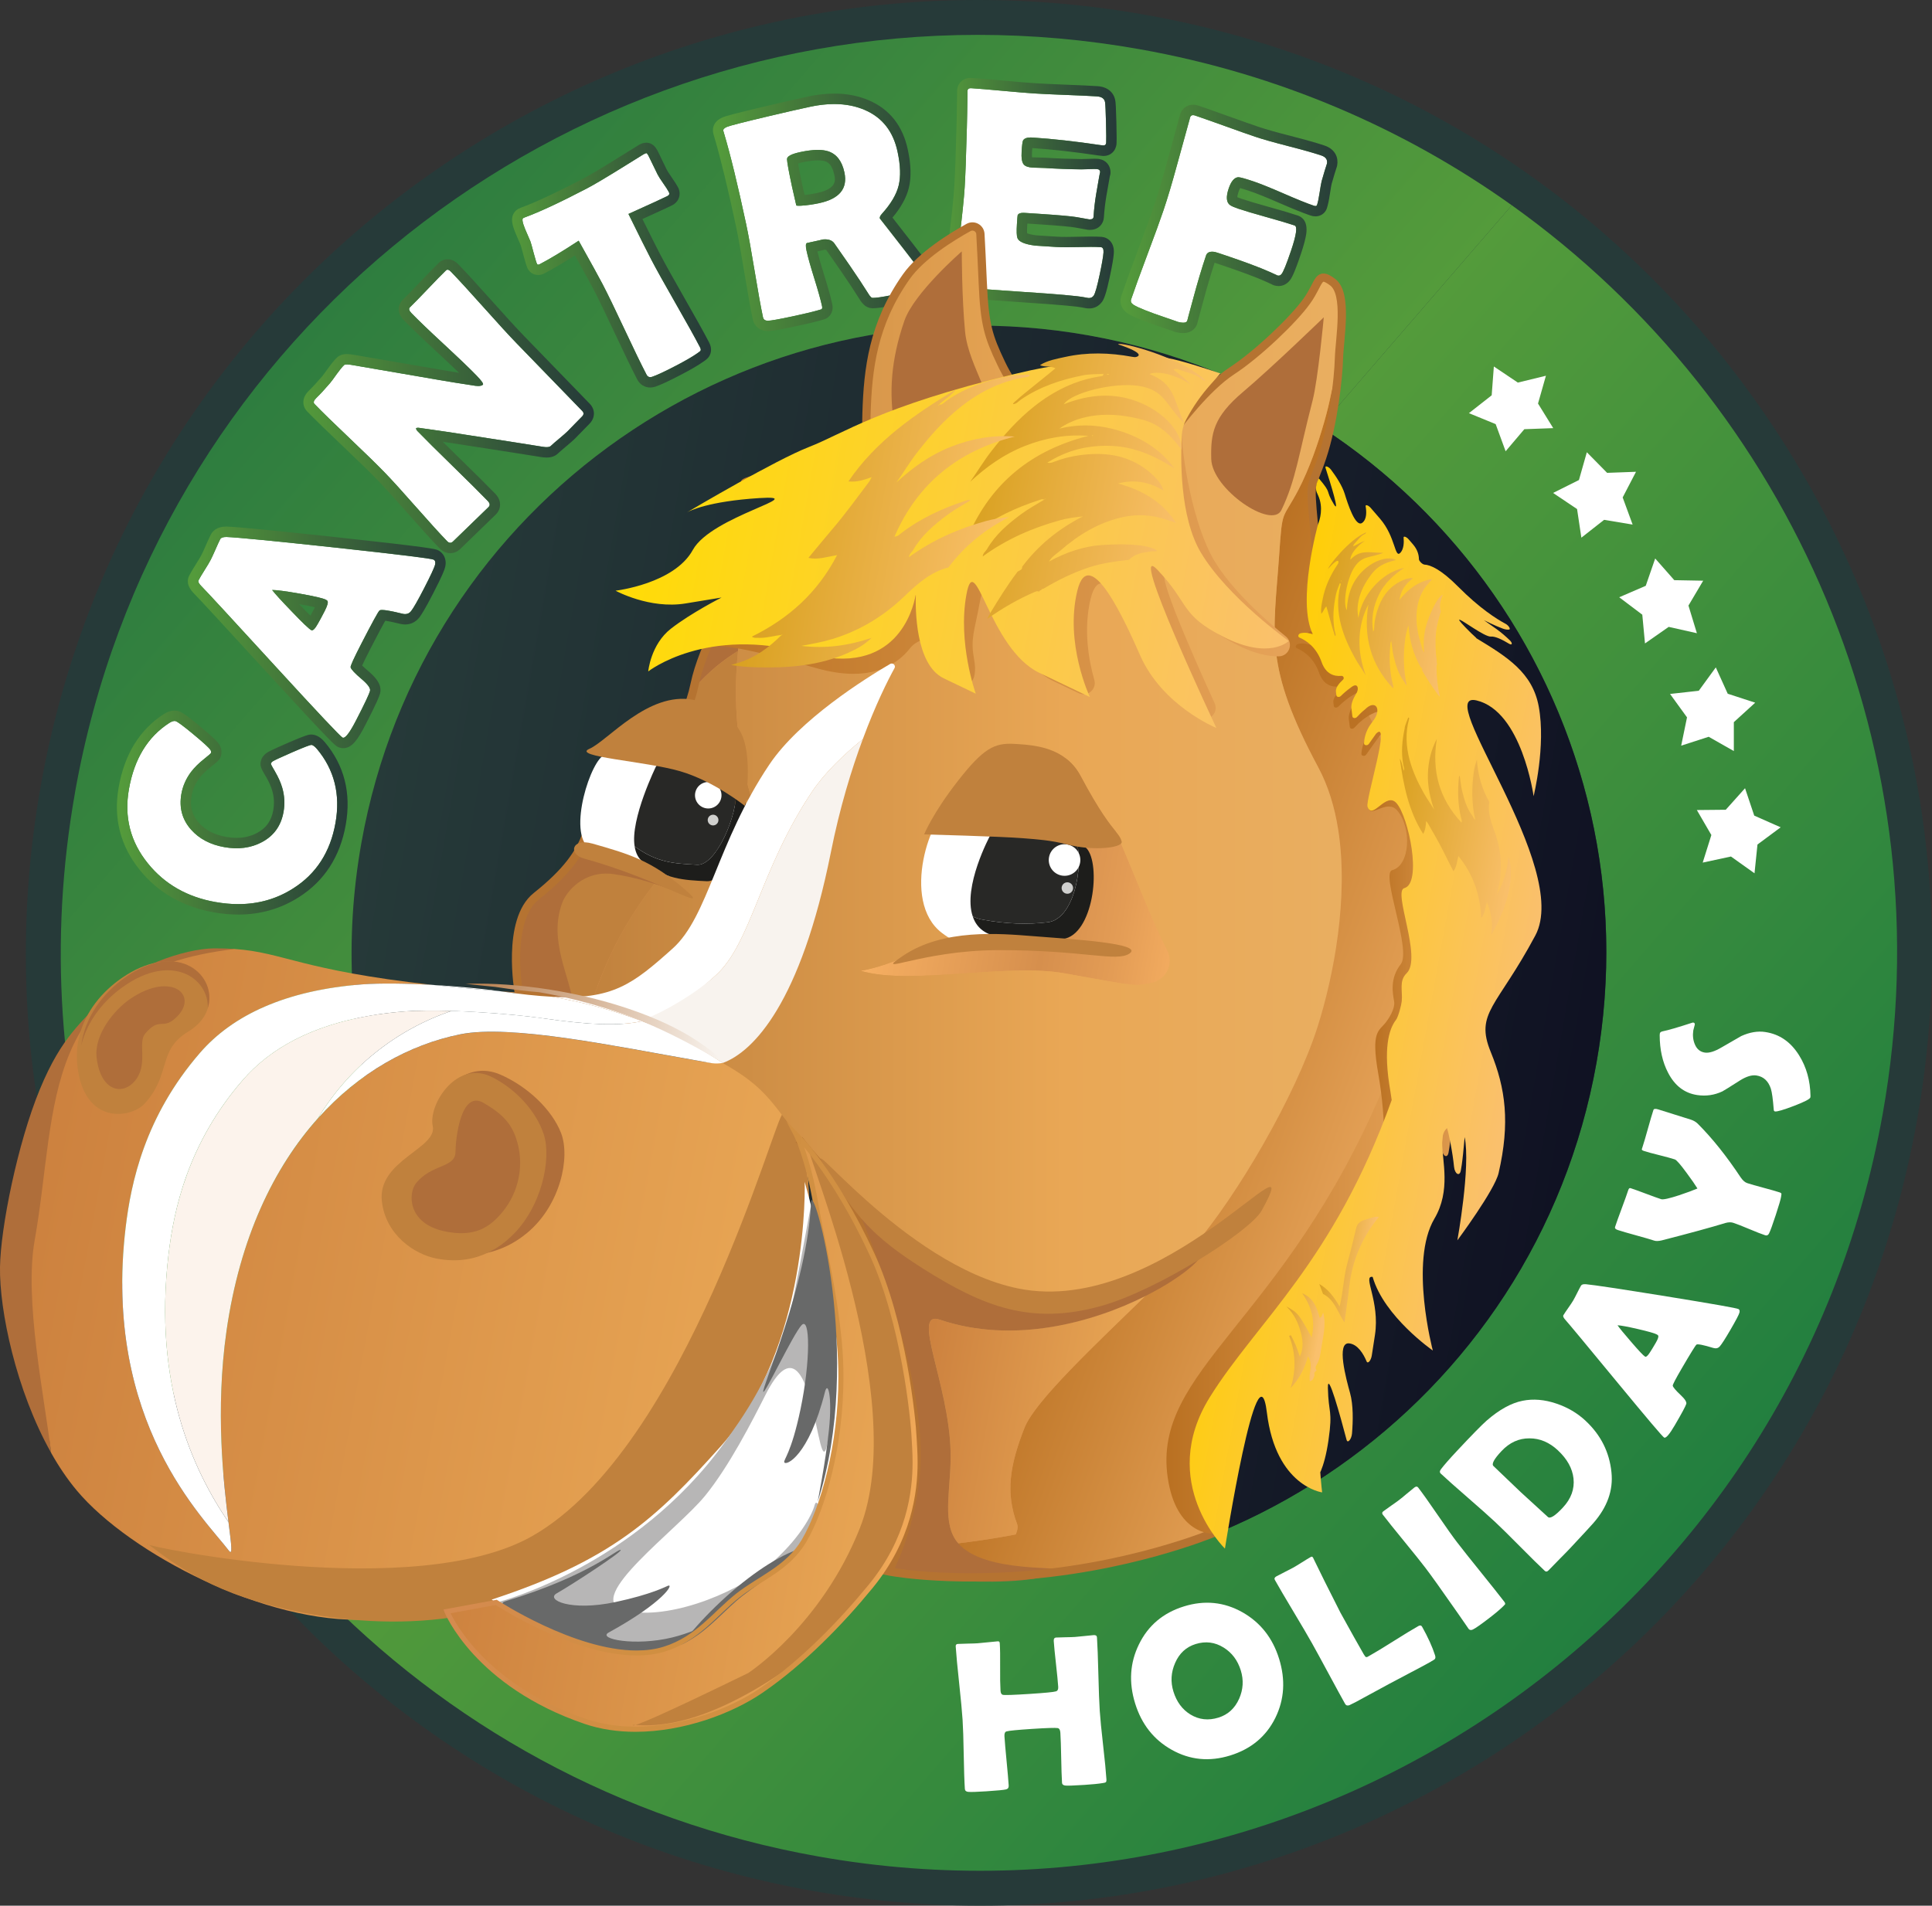 <?xml version="1.0" standalone="no"?>
<!DOCTYPE svg PUBLIC "-//W3C//DTD SVG 1.1//EN" "http://www.w3.org/Graphics/SVG/1.1/DTD/svg11.dtd">
<svg xmlns="http://www.w3.org/2000/svg" xmlns:xlink="http://www.w3.org/1999/xlink" id="Layer_2" data-name="Layer 2" viewBox="0 0 765.05 754.82" width="765.05" height="754.82">
  <rect x="0" y="0" width="765.05" height="754.82" fill="#333333" stroke="none"/>
  <defs>
    <style>
      .cls-1 {
        fill: #c0813d;
      }

      .cls-1, .cls-2, .cls-3, .cls-4, .cls-5, .cls-6, .cls-7, .cls-8, .cls-9, .cls-10, .cls-11, .cls-12, .cls-13, .cls-14, .cls-15, .cls-16, .cls-17, .cls-18, .cls-19, .cls-20, .cls-21, .cls-22, .cls-23, .cls-24, .cls-25, .cls-26, .cls-27, .cls-28, .cls-29, .cls-30, .cls-31, .cls-32, .cls-33, .cls-34, .cls-35, .cls-36, .cls-37, .cls-38, .cls-39, .cls-40, .cls-41, .cls-42, .cls-43, .cls-44, .cls-45 {
        stroke-width: 0px;
      }

      .cls-2 {
        fill: #d68f4d;
      }

      .cls-3 {
        fill: #d0d0ce;
      }

      .cls-46 {
        stroke: #b57331;
        stroke-miterlimit: 10;
        stroke-width: 3.27px;
      }

      .cls-46, .cls-4 {
        fill: none;
      }

      .cls-47 {
        clip-path: url(#clippath);
      }

      .cls-48 {
        mask: url(#mask);
      }

      .cls-5 {
        fill: #b7b6b6;
      }

      .cls-6 {
        fill: #263a39;
      }

      .cls-7 {
        fill: url(#linear-gradient);
      }

      .cls-8 {
        fill: #1d1d1b;
      }

      .cls-9 {
        fill: url(#linear-gradient-29);
      }

      .cls-10 {
        fill: url(#linear-gradient-32);
      }

      .cls-11 {
        fill: url(#linear-gradient-30);
      }

      .cls-12 {
        fill: url(#linear-gradient-31);
      }

      .cls-13 {
        fill: url(#linear-gradient-28);
      }

      .cls-14 {
        fill: url(#linear-gradient-25);
      }

      .cls-15 {
        fill: url(#linear-gradient-11);
      }

      .cls-16 {
        fill: url(#linear-gradient-12);
      }

      .cls-17 {
        fill: url(#linear-gradient-13);
      }

      .cls-18 {
        fill: url(#linear-gradient-10);
      }

      .cls-19 {
        fill: url(#linear-gradient-17);
      }

      .cls-20 {
        fill: url(#linear-gradient-16);
      }

      .cls-21 {
        fill: url(#linear-gradient-19);
      }

      .cls-22 {
        fill: url(#linear-gradient-15);
      }

      .cls-23 {
        fill: url(#linear-gradient-23);
      }

      .cls-24 {
        fill: url(#linear-gradient-21);
      }

      .cls-25 {
        fill: url(#linear-gradient-18);
      }

      .cls-26 {
        fill: url(#linear-gradient-14);
      }

      .cls-27 {
        fill: url(#linear-gradient-22);
      }

      .cls-28 {
        fill: url(#linear-gradient-20);
      }

      .cls-29 {
        fill: url(#linear-gradient-27);
      }

      .cls-30 {
        fill: url(#linear-gradient-24);
      }

      .cls-31 {
        fill: url(#linear-gradient-26);
      }

      .cls-32 {
        fill: #af6e3a;
      }

      .cls-33 {
        fill: #282826;
      }

      .cls-49 {
        clip-path: url(#clippath-1);
      }

      .cls-50 {
        clip-path: url(#clippath-4);
      }

      .cls-51 {
        clip-path: url(#clippath-3);
      }

      .cls-52 {
        clip-path: url(#clippath-2);
      }

      .cls-53 {
        clip-path: url(#clippath-7);
      }

      .cls-54 {
        clip-path: url(#clippath-8);
      }

      .cls-55 {
        clip-path: url(#clippath-6);
      }

      .cls-56 {
        clip-path: url(#clippath-5);
      }

      .cls-57 {
        clip-path: url(#clippath-9);
      }

      .cls-34 {
        fill: #fcf3ec;
      }

      .cls-58 {
        clip-path: url(#clippath-20);
      }

      .cls-59 {
        clip-path: url(#clippath-21);
      }

      .cls-60 {
        clip-path: url(#clippath-24);
      }

      .cls-61 {
        clip-path: url(#clippath-23);
      }

      .cls-62 {
        clip-path: url(#clippath-22);
      }

      .cls-63 {
        clip-path: url(#clippath-25);
      }

      .cls-64 {
        clip-path: url(#clippath-27);
      }

      .cls-65 {
        clip-path: url(#clippath-28);
      }

      .cls-66 {
        clip-path: url(#clippath-26);
      }

      .cls-67 {
        clip-path: url(#clippath-29);
      }

      .cls-68 {
        clip-path: url(#clippath-14);
      }

      .cls-69 {
        clip-path: url(#clippath-13);
      }

      .cls-70 {
        clip-path: url(#clippath-12);
      }

      .cls-71 {
        clip-path: url(#clippath-10);
      }

      .cls-72 {
        clip-path: url(#clippath-15);
      }

      .cls-73 {
        clip-path: url(#clippath-17);
      }

      .cls-74 {
        clip-path: url(#clippath-16);
      }

      .cls-75 {
        clip-path: url(#clippath-19);
      }

      .cls-76 {
        clip-path: url(#clippath-11);
      }

      .cls-77 {
        clip-path: url(#clippath-18);
      }

      .cls-35 {
        fill: url(#linear-gradient-4);
      }

      .cls-36 {
        fill: url(#linear-gradient-2);
      }

      .cls-37 {
        fill: url(#linear-gradient-3);
      }

      .cls-38 {
        fill: url(#linear-gradient-8);
      }

      .cls-39 {
        fill: url(#linear-gradient-9);
      }

      .cls-40 {
        fill: url(#linear-gradient-7);
      }

      .cls-41 {
        fill: url(#linear-gradient-5);
      }

      .cls-42 {
        fill: url(#linear-gradient-6);
      }

      .cls-43 {
        fill: #686969;
      }

      .cls-44 {
        fill: #f8f3ee;
      }

      .cls-45 {
        fill: #fff;
      }
    </style>
    <clipPath id="clippath">
      <path class="cls-4" d="M522.87,169c81.26,52.74,127.4,150.66,109.32,252-24.09,135.07-153.1,225.03-288.17,200.94-57.65-10.28-107.06-39.69-142.92-80.55l-75.79,87.7c51.41,53.71,119.71,92.15,198.49,106.2,197.65,35.25,386.48-96.39,421.73-294.07,25.46-142.76-36.17-280.92-146.88-359.92l-75.79,87.7Z"/>
    </clipPath>
    <linearGradient id="linear-gradient" x1="-546.48" y1="914.01" x2="-545.48" y2="914.01" gradientTransform="translate(-362904.5 217559.34) rotate(90) scale(397.54 -397.54)" gradientUnits="userSpaceOnUse">
      <stop offset="0" stop-color="#549b3b"/>
      <stop offset="1" stop-color="#227f3f"/>
      <stop offset="1" stop-color="#227f3f"/>
    </linearGradient>
    <clipPath id="clippath-1">
      <path class="cls-4" d="M143.11,333.79c-24.09,135.05,65.87,264.06,200.92,288.15,135.05,24.09,264.06-65.87,288.15-200.92,24.09-135.05-65.87-264.06-200.92-288.15-14.75-2.63-29.43-3.9-43.9-3.9-118.08,0-222.79,84.52-244.25,204.82"/>
    </clipPath>
    <linearGradient id="linear-gradient-2" x1="-546.48" y1="913.98" x2="-545.48" y2="913.98" gradientTransform="translate(-453670.02 271621.92) rotate(90) scale(496.79 -496.79)" gradientUnits="userSpaceOnUse">
      <stop offset="0" stop-color="#263a39"/>
      <stop offset="0" stop-color="#263a39"/>
      <stop offset="1" stop-color="#101223"/>
    </linearGradient>
    <clipPath id="clippath-2">
      <path class="cls-4" d="M29.77,313.56c-21.2,118.87,17.95,234.54,95.55,315.53l75.79-87.7c-48.13-54.81-71.8-130.2-57.99-207.61,24.08-135.03,153.1-224.99,288.13-200.91,33.69,6.01,64.61,18.56,91.62,36.14l75.79-87.7c-42.55-30.36-92.34-52-147.2-61.79-21.59-3.85-43.06-5.71-64.25-5.71-172.79.01-326.05,123.7-357.45,299.75"/>
    </clipPath>
    <linearGradient id="linear-gradient-3" x1="-546.48" y1="913.96" x2="-545.48" y2="913.96" gradientTransform="translate(-301002.77 180215.01) rotate(90) scale(329.67 -329.67)" gradientUnits="userSpaceOnUse">
      <stop offset="0" stop-color="#2e7d3f"/>
      <stop offset="1" stop-color="#549b3b"/>
    </linearGradient>
    <clipPath id="clippath-3">
      <path class="cls-4" d="M85.39,357.31c-11.24-1.98-20.19-7.09-26.82-15.31-6.96-8.59-9.46-18.39-7.52-29.42,2.11-11.98,7.45-20.74,16.01-26.24.8-.51,1.48-.76,2.06-.76.1,0,.21,0,.31.02.7.12,3.08,1.87,7.14,5.24,4.06,3.37,6.31,5.43,6.75,6.19.24.35.32.74.24,1.18-.03.19-.93.98-2.7,2.39-2.13,1.68-3.86,3.4-5.2,5.15-1.99,2.66-3.27,5.57-3.83,8.71-.96,5.44.31,10.14,3.81,14.12,3.25,3.66,7.64,5.98,13.19,6.96,1.68.29,3.3.44,4.87.44,3.67,0,7.03-.82,10.07-2.45,4.72-2.52,7.55-6.51,8.51-11.94.57-3.22.4-6.39-.5-9.53-.59-2.05-1.55-4.2-2.87-6.46-1.12-1.88-1.66-2.9-1.63-3.09.07-.37.34-.71.81-1,.77-.47,3.36-1.67,7.79-3.6,4.42-1.91,6.9-2.86,7.43-2.86.02,0,.04,0,.05,0,.59.11,1.3.63,2.12,1.58,6.9,8.23,9.36,18,7.37,29.28-2.04,11.54-7.63,20.21-16.77,25.99-6.5,4.14-13.73,6.22-21.72,6.22-2.9,0-5.89-.27-8.98-.82M64.86,282.85c-9.55,6.15-15.55,15.9-17.87,29.01-2.15,12.2.66,23.21,8.37,32.73,7.24,8.98,17.11,14.63,29.31,16.78,3.31.59,6.58.88,9.7.88,8.74,0,16.8-2.31,23.94-6.86,10.11-6.4,16.38-16.08,18.61-28.75,2.2-12.49-.58-23.47-8.27-32.64-.02-.02-.03-.04-.05-.06-.94-1.08-2.43-2.56-4.51-2.93-.24-.04-.53-.07-.78-.07-1.02,0-2.01.15-9.07,3.2-6.11,2.66-7.65,3.47-8.31,3.87-.02.01-.04.03-.06.04-1.84,1.17-2.45,2.68-2.65,3.74,0,.04-.01.07-.02.11-.26,1.67.36,2.8,2.17,5.83,1.13,1.93,1.95,3.78,2.44,5.48.73,2.54.86,5.05.4,7.68-.74,4.22-2.78,7.09-6.4,9.02-2.46,1.32-5.12,1.96-8.13,1.96-1.32,0-2.72-.13-4.16-.38-4.65-.82-8.19-2.67-10.82-5.64-2.67-3.04-3.58-6.43-2.83-10.66.44-2.52,1.45-4.79,3.07-6.96,1.1-1.44,2.61-2.92,4.46-4.38,2.67-2.12,3.91-3.09,4.21-4.93.25-1.43-.04-2.87-.82-4.07-.57-.93-1.75-2.31-7.61-7.17-6.45-5.36-7.78-5.9-9.07-6.13-.33-.06-.67-.09-1.01-.09-1.38,0-2.78.46-4.26,1.39"/>
    </clipPath>
    <linearGradient id="linear-gradient-4" x1="-546.48" y1="914" x2="-545.48" y2="914" gradientTransform="translate(49974.43 83828.43) scale(91.36 -91.36)" gradientUnits="userSpaceOnUse">
      <stop offset="0" stop-color="#549b3b"/>
      <stop offset="0" stop-color="#549b3b"/>
      <stop offset="1" stop-color="#263a39"/>
      <stop offset="1" stop-color="#263a39"/>
    </linearGradient>
    <clipPath id="clippath-4">
      <path class="cls-4" d="M118.48,239.33s-.04-.04-.06-.06c2.99.54,4.97.95,6.28,1.25-.71,1.37-1.3,2.49-1.77,3.34-1.02-1-2.46-2.44-4.45-4.54M107.76,233.69c1.11,1.46,3.69,4.29,7.74,8.48,4.28,4.49,6.87,6.96,7.78,7.43.08.04.17.06.26.06.58,0,1.34-.85,2.29-2.55.6-1,1.51-2.69,2.73-5.06,1.13-2.21,1.49-3.56,1.08-4.07-.13-.15-.35-.31-.65-.46-1.1-.57-4.54-1.36-10.31-2.39-5.51-.96-9.12-1.44-10.85-1.44-.02,0-.05,0-.07,0M135.64,292.16c-.87-.45-9.6-9.71-26.18-27.8-17.93-19.58-27.82-30.3-29.66-32.13-1.06-1.06-1.46-1.85-1.18-2.38.46-.9,1.27-2.25,2.41-4.05,1.14-1.8,1.95-3.17,2.43-4.11.46-.9,1.09-2.26,1.88-4.07.79-1.82,1.4-3.16,1.85-4.03.31-.6,1.1-.9,2.36-.9.06,0,.13,0,.2,0,4.35.17,18.83,1.58,43.45,4.24,24.77,2.7,37.6,4.28,38.5,4.74.6.31.81.94.61,1.9-.25,1.14-1.72,4.31-4.4,9.52-2.46,4.77-4.17,7.78-5.15,9.01-.61.75-1.38,1.13-2.33,1.13-.33,0-.67-.04-1.04-.13-4.01-1-6.71-1.5-8.1-1.5-.48,0-.81.06-.98.18-.51.41-2.93,4.83-7.26,13.24-2.92,5.68-4.33,8.78-4.22,9.3.24.84,1.7,2.4,4.38,4.67,2.44,2.06,3.55,3.6,3.32,4.62-.31,1.28-2.14,5.15-5.48,11.63-2.39,4.66-4.1,6.98-5.12,6.98-.1,0-.19-.02-.28-.07M83.52,211.68c-.49.95-1.14,2.35-1.98,4.29-.91,2.1-1.46,3.24-1.76,3.82-.42.81-1.17,2.08-2.25,3.79-1.21,1.91-2.06,3.34-2.59,4.37-.82,1.58-1.15,4.12,1.94,7.19,1.79,1.78,11.72,12.55,29.52,31.99,25.38,27.68,26.29,28.15,27.34,28.69.67.34,1.41.52,2.17.52,3.4,0,5.71-3.24,8.78-9.22,4.6-8.93,5.51-11.29,5.82-12.52,0-.03.01-.05.02-.08.8-3.53-2.08-6.49-4.68-8.69-1.19-1.01-1.96-1.72-2.45-2.22.51-1.14,1.47-3.16,3.3-6.71,3.29-6.39,4.99-9.53,5.86-11.05,1.06.16,2.85.5,5.82,1.24.7.17,1.38.26,2.03.26,2.18,0,4.15-.95,5.54-2.66.81-1.03,2.16-3.03,5.6-9.71,3.75-7.28,4.5-9.36,4.76-10.52,0-.02,0-.04.01-.06.68-3.32-.98-5.48-2.76-6.4-1.04-.54-2.03-1.05-39.94-5.17-24.97-2.7-39.28-4.09-43.73-4.26-.02,0-.04,0-.06,0-.1,0-.2,0-.29,0-3.82,0-5.41,1.96-6.02,3.12"/>
    </clipPath>
    <linearGradient id="linear-gradient-5" y1="914" y2="914" gradientTransform="translate(55866.49 93566.72) scale(102.09 -102.09)" xlink:href="#linear-gradient-4"/>
    <clipPath id="clippath-5">
      <path class="cls-4" d="M191.22,152.41c.35-.34-.49-1.56-2.53-3.66-2.74-2.83-7.03-6.95-12.86-12.34-5.83-5.39-10.13-9.51-12.9-12.37-.97-1-1.17-1.77-.6-2.32,1.62-1.57,4-4,7.13-7.3,3.13-3.3,5.51-5.73,7.13-7.3.19-.18.4-.28.63-.28.39,0,.84.26,1.35.78,2.98,3.08,7.33,7.82,13.05,14.23,5.72,6.41,10.08,11.17,13.09,14.27l25.85,26.66c.71.73.66,1.47-.12,2.23-.65.62-1.6,1.6-2.86,2.92-1.26,1.32-2.21,2.29-2.85,2.92-.7.68-1.81,1.65-3.31,2.9-1.51,1.25-2.61,2.22-3.32,2.89-.32.32-.88.47-1.67.47-.4,0-.85-.04-1.36-.12-4.48-.73-14.47-2.3-29.98-4.69-4.29-.71-10.71-1.65-19.24-2.85-.08-.02-.17-.03-.28-.03-.22,0-.49.04-.8.13-.04.4.15.8.54,1.2,3.03,3.13,7.67,7.74,13.91,13.83,6.24,6.09,10.88,10.7,13.91,13.83.91.94,1.01,1.77.28,2.47l-14,13.57c-.37.36-.74.54-1.12.54-.42,0-.84-.22-1.26-.66-2.82-2.91-6.94-7.45-12.36-13.6-5.42-6.16-9.55-10.7-12.4-13.64-3.01-3.1-7.63-7.62-13.88-13.55-6.25-5.93-10.86-10.43-13.84-13.51-.57-.59-.34-1.4.72-2.42,1.56-1.52,3.39-3.49,5.47-5.93.49-.58,1.38-1.78,2.68-3.63,1.11-1.55,2.06-2.7,2.85-3.46.17-.17.53-.26,1.07-.26.46,0,1.04.06,1.75.18l35.13,6.05c3.16.56,7.83,1.3,14.03,2.25.41.05.79.08,1.12.08.87,0,1.48-.17,1.83-.51M173.72,104.16c-1.64,1.59-4.01,4.02-7.25,7.42-2.96,3.12-5.39,5.61-7.01,7.18-1.42,1.38-2.9,4.64.52,8.15,2.8,2.9,7.2,7.11,13.05,12.53,3.45,3.19,6.37,5.94,8.72,8.22-2.83-.45-5.08-.82-6.8-1.13l-35.15-6.05c-.97-.16-1.76-.24-2.45-.24-1.66,0-2.99.48-3.96,1.43-.95.91-2.04,2.23-3.31,4-1.61,2.27-2.25,3.09-2.5,3.38-1.96,2.29-3.71,4.19-5.18,5.62-1.48,1.44-2.25,2.98-2.27,4.59-.02,1.36.5,2.66,1.47,3.66,3.06,3.15,7.75,7.74,13.96,13.62,6.17,5.86,10.8,10.38,13.75,13.42,2.78,2.87,6.91,7.41,12.27,13.5,5.52,6.27,9.61,10.77,12.49,13.74,1.53,1.58,3.14,1.91,4.22,1.91,1.02,0,2.55-.3,4-1.71l13.99-13.56c1.1-1.06,1.71-2.44,1.74-3.89.02-1.09-.31-2.74-1.93-4.41-3.02-3.12-7.73-7.8-13.99-13.9-2.52-2.46-4.79-4.68-6.79-6.67,3.71.54,6.76,1.01,9.12,1.4,14.56,2.25,25.2,3.91,29.98,4.69.76.12,1.41.17,2.03.17,1.9,0,3.43-.55,4.55-1.65.42-.4,1.32-1.22,3.06-2.66,1.63-1.36,2.79-2.37,3.55-3.11.7-.69,1.7-1.71,2.97-3.04,1.26-1.33,2.15-2.24,2.73-2.79,2.44-2.38,2.52-5.69.22-8.07l-25.85-26.67c-3.01-3.11-7.38-7.87-12.97-14.14-5.68-6.37-10.11-11.2-13.16-14.36-1.32-1.36-2.77-2.04-4.31-2.04-1.3,0-2.54.51-3.5,1.44"/>
    </clipPath>
    <linearGradient id="linear-gradient-6" x1="-546.48" y1="914" x2="-545.48" y2="914" gradientTransform="translate(62996.43 105323.77) scale(115.06 -115.06)" xlink:href="#linear-gradient-4"/>
    <clipPath id="clippath-6">
      <path class="cls-4" d="M212.67,104.55c-.23-.43-.66-1.84-1.3-4.21-.68-2.61-1.12-4.18-1.32-4.72-.71-1.62-1.41-3.25-2.1-4.88-1.07-2.62-1.32-4.08-.75-4.37.06-.03.31-.14.72-.32,5.76-2.11,13.93-5.92,24.49-11.42,3-1.57,8.36-4.76,16.1-9.59,4.16-2.59,6.25-3.89,6.29-3.91.61-.32,1-.48,1.17-.48.02,0,.03,0,.04,0,.14.03.38.32.71.87.46.9,1.09,2.17,1.85,3.8.85,1.8,1.47,3.07,1.85,3.8.43.84,1.18,2,2.24,3.51,1.06,1.5,1.8,2.65,2.21,3.45.35.67.15,1.19-.58,1.57-1.27.66-6.41,3.02-15.43,7.09,4.19,8.53,7.16,14.47,8.89,17.8,2.05,3.93,5.29,9.76,9.72,17.5,4.43,7.73,7.67,13.56,9.71,17.49.33.64.39,1.11.18,1.44-.07.12-.49.44-1.27.98-1.86,1.31-4.72,2.97-8.59,4.98-4.3,2.24-7.38,3.67-9.25,4.31-.27.09-.53.13-.76.13-.63,0-1.11-.32-1.45-.95-2.05-3.93-4.95-9.91-8.72-17.95-3.76-8.04-6.67-14.02-8.71-17.95-1.35-2.6-4.51-8.32-9.46-17.18-6.31,4.14-11.46,7.24-15.42,9.3-.24.13-.45.19-.62.19-.2,0-.35-.09-.44-.27M252.88,57.48h0c-.3.17-1.07.65-4.47,2.76l-2.09,1.3c-7.59,4.74-12.91,7.92-15.83,9.44-10.35,5.39-18.43,9.16-24,11.2-.07.02-.13.05-.2.08-.65.28-.84.36-1.09.49-.82.46-2.94,2-2.32,5.62.18,1.05.57,2.29,1.24,3.92.62,1.49,1.3,3.07,2.07,4.83.09.29.38,1.24,1.17,4.25,1.01,3.72,1.36,4.55,1.64,5.09.8,1.52,2.37,2.47,4.09,2.47.84,0,1.69-.22,2.53-.66,3.25-1.69,7.29-4.08,12.05-7.1,3.75,6.73,6.14,11.08,7.26,13.24,2.02,3.88,4.93,9.87,8.63,17.8,3.84,8.19,6.71,14.11,8.79,18.11,1.03,1.98,2.94,3.17,5.1,3.17.65,0,1.32-.11,1.99-.32.03,0,.07-.02.1-.03,2.09-.71,5.3-2.2,9.83-4.56,4.05-2.11,7.01-3.83,9.05-5.26,1.12-.77,1.88-1.33,2.41-2.19.6-.97,1.32-2.89-.03-5.49-2.06-3.96-5.36-9.89-9.8-17.65-4.39-7.66-7.63-13.5-9.64-17.35-1.45-2.79-3.79-7.45-6.97-13.89,8.84-4,10.96-5.02,11.76-5.43,1.72-.89,2.44-2.19,2.73-3.13.41-1.3.27-2.72-.4-4.01-.5-.96-1.32-2.24-2.5-3.92-1.18-1.68-1.71-2.58-1.95-3.04-.25-.49-.77-1.52-1.78-3.66-.75-1.59-1.39-2.92-1.92-3.93-.04-.08-.09-.16-.13-.24-.46-.77-1.43-2.37-3.41-2.78-.28-.06-.59-.09-.87-.09-1.06,0-1.96.36-3.08.95"/>
    </clipPath>
    <linearGradient id="linear-gradient-7" y1="914" y2="914" gradientTransform="translate(43274.33 72143.71) scale(78.82 -78.82)" xlink:href="#linear-gradient-4"/>
    <clipPath id="clippath-7">
      <path class="cls-4" d="M318.48,76.69c-.41-1.73-.67-2.89-.83-3.64-.93-4.36-1.4-6.88-1.64-8.33.42-.13.98-.28,1.72-.43,2.4-.51,4.46-.77,6.15-.77,1.16,0,2.11.12,2.83.35.73.24,2.71.9,3.65,5.31.45,2.08,1.19,5.56-6.85,7.28-1.66.35-3.29.61-4.88.78-.04-.18-.08-.36-.13-.55M316.87,60.25c-3.49.74-5.23,1.67-5.22,2.78.05,1.3.7,4.92,1.97,10.87.18.84.47,2.09.85,3.73.39,1.65.67,2.87.84,3.68.03.14.37.2,1.02.2.24,0,.53-.01.87-.03,2.31-.15,4.7-.48,7.16-1.01,8.05-1.72,11.39-5.77,10.02-12.17-.95-4.48-3.09-7.27-6.4-8.37-1.14-.37-2.51-.56-4.11-.56-1.98,0-4.32.29-7,.86M302.14,125.68c-.86-4.04-1.97-10.18-3.33-18.43-1.36-8.24-2.47-14.4-3.34-18.47-3.32-15.54-6.25-27.59-8.81-36.15l-.22-.76c-.17-.62.32-1.16,1.47-1.63,1.15-.48,6.71-1.9,16.69-4.26,6.77-1.6,12.17-2.83,16.21-3.69,3.37-.72,6.55-1.08,9.55-1.08,4.46,0,8.51.79,12.16,2.38,6.9,2.99,11.21,8.5,12.92,16.55,1.15,5.36,1.29,9.81.43,13.33-.86,3.53-3.05,7.24-6.55,11.13-.72.77-1.02,1.41-.91,1.92.02,0,3.24,4.13,9.68,12.4,6.46,8.3,9.79,12.93,9.99,13.88.06.26-.27.52-.98.79-1.35.52-4.83,1.38-10.46,2.58-4.81,1.03-8.1,1.62-9.88,1.76-.46.04-.81.05-1.06.05-.2,0-.32-.01-.38-.03-.25-.07-.58-.38-1.01-.94-.86-1.31-2.12-3.28-3.79-5.88-2.21-3.36-5.61-8.31-10.19-14.82-.76-1.01-1.96-1.51-3.6-1.51-.46,0-.95.04-1.48.12.15-.02.24-.03.29-.03.28,0-1.7.45-5.94,1.36-.55.12-.63,1.11-.23,2.98.53,2.5,1.56,6.18,3.08,11.04,1.52,4.86,2.54,8.54,3.08,11.04.13.62.04,1.02-.26,1.21-.5.14-1.01.29-1.52.44-2.14.61-5.5,1.41-10.09,2.39-5.26,1.12-8.44,1.69-9.55,1.69h-.02c-1.1,0-1.75-.46-1.94-1.36M319.96,38.25c-4.06.87-9.55,2.12-16.3,3.71-13.47,3.19-16.29,4.03-17.33,4.46-4.83,1.99-4.05,5.79-3.85,6.54l.23.8c2.52,8.44,5.46,20.49,8.74,35.87.84,3.94,1.95,10.09,3.3,18.28,1.38,8.4,2.48,14.49,3.36,18.61.59,2.81,2.94,4.63,5.97,4.63,1.07,0,3.1-.22,10.43-1.79,4.62-.98,8.11-1.81,10.36-2.45l.73-.21.79-.23c.35-.1.68-.24.99-.43,1.45-.87,2.78-2.8,2.17-5.61-.57-2.65-1.6-6.38-3.17-11.4-1.24-3.97-2.15-7.14-2.71-9.46.5-.11.94-.21,1.31-.29.54-.12.95-.22,1.22-.29.09-.02.18-.05.26-.07.1,0,.18,0,.27,0,.2,0,.33.01.41.03,4.42,6.29,7.76,11.15,9.93,14.45,1.65,2.57,2.92,4.54,3.78,5.86.05.09.11.17.18.25.67.87,1.61,1.92,3.04,2.36.62.2,1.18.23,1.62.23.36,0,.79-.02,1.38-.07,1.98-.16,5.38-.76,10.43-1.84,7.83-1.67,10.07-2.37,11.07-2.76,4.19-1.55,3.67-4.89,3.53-5.54-.25-1.16-.49-2.31-10.76-15.51-3.22-4.14-5.63-7.24-7.25-9.3-.25-.32-.48-.62-.69-.89,3.38-4,5.55-7.95,6.48-11.76,1.02-4.17.89-9.14-.4-15.17-2-9.38-7.16-15.93-15.32-19.47-4.14-1.8-8.79-2.72-13.79-2.72-3.27,0-6.78.39-10.41,1.17"/>
    </clipPath>
    <linearGradient id="linear-gradient-8" y1="914" y2="914" gradientTransform="translate(49407.57 82247.89) scale(89.89 -89.89)" xlink:href="#linear-gradient-4"/>
    <clipPath id="clippath-8">
      <path class="cls-4" d="M431.17,118.05c-.34-.02-.9-.12-1.68-.28-2.71-.55-10.68-1.26-23.92-2.12-2.89-.19-7.17-.49-12.87-.89-5.7-.41-9.97-.71-12.82-.89-1.24-.08-1.82-.66-1.75-1.75.27-4.2.92-10.49,1.93-18.88,1.01-8.39,1.66-14.68,1.93-18.88.28-4.27.57-12.25.88-23.94.08-3,.17-7.5.25-13.48v-.79c-.02-.81.41-1.21,1.28-1.21.07,0,.13,0,.2,0,2.78.18,6.94.53,12.5,1.04,5.56.51,9.72.86,12.5,1.04,2.74.18,6.87.37,12.39.58,5.52.21,9.65.4,12.38.58,1.95.13,3.03.93,3.23,2.41.13.88.25,3.51.36,7.9.11,4.4.13,7.06.07,8-.05.74-.41,1.11-1.08,1.11-.04,0-.08,0-.12,0-.22-.02-.61-.06-1.17-.14-9.92-1.48-18.85-2.47-26.8-2.98-.25-.02-.49-.03-.72-.03-1.57,0-2.58.4-3.03,1.19-.22.44-.41,1.87-.56,4.31-.17,2.55.1,4.26.8,5.14.59.75,1.78,1.18,3.58,1.3.38.02,1.11.04,2.2.06,1.09.02,1.99.05,2.71.09,4.72.31,9.51.49,14.36.54.42-.01,1.45-.04,3.11-.08.75-.04,1.41-.06,1.97-.06.41,0,.77.01,1.08.03.9.06,1.32.52,1.27,1.38,0-.08,0-.13,0-.13-.07,0-.59,2.89-1.57,8.67-.5,2.98-.84,5.97-1.03,8.97-.05.68-.53,1.03-1.44,1.03-.09,0-.18,0-.27,0l-5.03-.89c-2.12-.36-6.99-.79-14.59-1.29l-5.96-.39c-.19-.01-.36-.02-.53-.02-1.22,0-1.97.32-2.24.96-.05.19-.14,1.35-.28,3.48-.18,2.85-.12,4.7.2,5.55.55,1.47,2.89,2.47,7.03,3,.04,0,2.77.18,8.21.53,1.11.07,2.53.11,4.26.11,1.36,0,2.9-.02,4.64-.07,1.76-.05,3.33-.07,4.69-.07,1.69,0,3.07.03,4.15.1.82.05,1.19.76,1.1,2.11-.11,1.61-.62,4.55-1.53,8.82-.98,4.64-1.76,7.4-2.35,8.26-.46.64-1.05.95-1.76.95-.05,0-.11,0-.16,0M380.47,32.39c-.96.98-1.48,2.34-1.46,3.81v.73c-.08,6.07-.16,10.45-.25,13.38-.31,11.61-.6,19.62-.88,23.79-.27,4.1-.91,10.38-1.91,18.65-1.02,8.4-1.68,14.83-1.96,19.1-.13,2.04.66,3.4,1.35,4.19.71.81,2.03,1.8,4.25,1.94,2.55.17,6.38.43,12.78.89,5.27.38,9.73.69,12.89.9,16.17,1.05,21.63,1.69,23.36,2.05,1.02.21,1.68.32,2.23.35.15.01.3.01.44.01,2.04,0,3.85-.94,5.09-2.65.03-.04.05-.07.08-.11.79-1.17,1.6-3.28,2.97-9.72.96-4.48,1.49-7.56,1.61-9.4.27-4.24-2.29-6.31-4.94-6.49-1.19-.08-2.63-.11-4.42-.11-1.4,0-3.01.02-4.8.07-1.69.04-3.22.07-4.53.07-1.63,0-2.97-.03-3.99-.1-5.74-.38-7.51-.49-8.07-.53-2.02-.27-3.08-.6-3.6-.81-.03-.57-.04-1.59.07-3.36.01-.17.02-.34.03-.49l4.61.3c9.27.61,12.82,1.01,14.16,1.24l5,.89c.15.03.3.04.45.05.19.01.37.02.54.02,3.58,0,5.39-2.52,5.55-4.86.18-2.84.51-5.71.99-8.57.84-4.96,1.2-6.95,1.36-7.75.14-.38.23-.78.26-1.21.2-3.13-1.95-5.55-5.11-5.75-.39-.03-.83-.04-1.34-.04-.61,0-1.31.02-2.13.06-1.54.04-2.53.07-2.98.08-4.79-.06-9.53-.23-14.07-.53-.77-.05-1.72-.08-2.91-.1-1.34-.02-1.84-.04-2.02-.05-.2-.01-.37-.03-.51-.05-.04-.41-.06-1.05,0-2.01.04-.66.09-1.19.12-1.62,7.76.51,16.59,1.5,26.27,2.94.65.09,1.13.14,1.49.17.17.01.29.02.41.02,2.87,0,5-2.04,5.19-4.96.05-.69.09-2.31-.06-8.37-.15-5.98-.29-7.64-.4-8.38-.49-3.46-3.12-5.68-7.04-5.94-2.68-.18-6.77-.37-12.5-.59-5.57-.21-9.59-.4-12.27-.58-2.7-.17-6.75-.51-12.39-1.03-5.7-.53-9.82-.87-12.61-1.05-.17-.01-.32-.02-.47-.02-2,0-3.25.85-3.95,1.57"/>
    </clipPath>
    <linearGradient id="linear-gradient-9" y1="914" y2="914" gradientTransform="translate(37643.1 62410.38) scale(68.2 -68.2)" xlink:href="#linear-gradient-4"/>
    <clipPath id="clippath-9">
      <path class="cls-4" d="M470.17,127c-.02.06-.03.09-.03.09.01-.03.02-.06.03-.09M505.67,109.07s.04.01.06.02c-.02,0-.04-.01-.06-.02M461.53,125.8c-6.66-2.25-10.86-3.93-12.63-5.04-.95-.6-1.28-1.32-.99-2.18,1.34-3.95,3.47-9.84,6.41-17.67,2.95-7.83,5.08-13.72,6.42-17.67,1.59-4.69,3.37-10.67,5.35-17.94,3.08-11.21,4.73-17.23,4.98-18.06l.16-.66c.19-.64.58-.96,1.19-.96.25,0,.54.05.86.17,2.63.89,6.59,2.29,11.88,4.19,5.28,1.91,9.26,3.31,11.93,4.21,2.85.96,7.2,2.2,13.06,3.7,5.85,1.5,10.21,2.74,13.06,3.7,1.78.6,2.52,1.67,2.25,3.2-.52,1.53-1.22,3.85-2.11,6.96-.2.81-.48,2.4-.84,4.77-.31,2.08-.64,3.65-1,4.72-.08.24-.28.36-.58.36-.19,0-.42-.04-.69-.13-2.67-.9-6.64-2.5-11.91-4.8-5.27-2.3-9.26-3.9-11.96-4.82-3.26-1.1-5.27-1.65-6.01-1.65-.04,0-.07,0-.1,0-1.52.17-2.76,1.65-3.71,4.46-1.14,3.38-.94,5.59.61,6.63.66.42,1.71.88,3.17,1.37,2.46.83,6.18,1.94,11.16,3.33,4.98,1.38,8.7,2.49,11.16,3.32,1.18.4.71,3.73-1.41,9.99-1.84,5.44-3.11,8.55-3.8,9.3-.32.39-.71.58-1.15.58-.18,0-.36-.03-.55-.09.02,0,.03,0,.04,0,.08,0-1.03-.52-3.34-1.54-3.69-1.64-9.39-3.77-17.11-6.38-2.49-.84-3.9-1.3-4.24-1.37-.4-.07-.77-.1-1.1-.1-1.26,0-2.06.49-2.4,1.48-1.71,5.05-3.46,10.94-5.26,17.67-1.5,5.48-2.22,8.23-2.19,8.23t0,0c-.22.49-.75.74-1.6.74-.59,0-1.33-.12-2.23-.35.04.01.07.02.08.02.1,0-1.53-.56-4.86-1.69M467.28,45.42c-.02.06-.04.12-.05.18l-.14.57c-.33,1.16-1.96,7.06-4.97,18.04-1.94,7.14-3.72,13.1-5.28,17.71-1.32,3.91-3.46,9.81-6.37,17.54-2.91,7.75-5.09,13.74-6.46,17.8-.91,2.69.12,5.37,2.7,6.99,1.3.82,4.13,2.29,13.5,5.46,2.53.85,3.67,1.25,4.19,1.43.25.12.51.23.79.3,0,0,.02,0,.03,0,0,0,0,0,0,0,1.26.34,2.35.5,3.31.5,2.43,0,4.41-1.15,5.31-3.08.12-.25.19-.45.23-.56.09-.25.14-.5.18-.76.17-.65.65-2.47,2.05-7.6,1.58-5.92,3.15-11.25,4.66-15.87.57.18,1.51.49,3.03,1.01,7.57,2.56,13.21,4.66,16.76,6.24,1.51.67,2.27,1.02,2.66,1.2.28.18.59.34.93.45.08.03.15.05.21.07.57.17,1.16.26,1.73.26,1.64,0,3.15-.7,4.25-1.99.84-.94,1.86-2.58,4.6-10.7,1.15-3.41,1.84-6.01,2.12-7.94.72-5.12-1.75-6.76-3.29-7.28-2.55-.86-6.27-1.97-11.38-3.39-4.9-1.36-8.58-2.46-10.94-3.26-.81-.27-1.35-.49-1.69-.65.03-.39.14-1.06.5-2.13.23-.7.45-1.16.62-1.46.72.19,1.94.55,3.97,1.24,2.58.87,6.49,2.45,11.63,4.69,5.43,2.36,9.43,3.97,12.24,4.92.71.24,1.37.35,2.01.35,2.06,0,3.82-1.23,4.48-3.13.45-1.35.83-3.12,1.18-5.47.42-2.77.65-3.89.75-4.33.85-2.96,1.53-5.21,2.03-6.68.06-.19.12-.39.15-.59.51-2.8-.54-6.33-4.98-7.84-2.98-1.01-7.34-2.24-13.35-3.79-5.71-1.46-10.01-2.68-12.76-3.61-2.75-.93-6.85-2.38-11.85-4.18-5.4-1.95-9.31-3.33-11.96-4.22-.74-.25-1.48-.38-2.18-.38-2.43,0-4.45,1.54-5.15,3.92"/>
    </clipPath>
    <linearGradient id="linear-gradient-10" y1="914" y2="914" gradientTransform="translate(47409.6 78638.89) scale(85.94 -85.94)" xlink:href="#linear-gradient-4"/>
    <clipPath id="clippath-10">
      <path class="cls-4" d="M218.51,394.79c-4.55-.75-8.93-1.29-13.09-1.61-2.46-.17-4.82-.36-7.14-.54,7.86,1.14,14.51,1.86,20.23,2.15"/>
    </clipPath>
    <linearGradient id="linear-gradient-11" x1="-546.48" y1="914" x2="-545.48" y2="914" gradientTransform="translate(-18343.84 11475.84) rotate(90) scale(20.3 -20.3)" gradientUnits="userSpaceOnUse">
      <stop offset="0" stop-color="#d68f4d"/>
      <stop offset="1" stop-color="#f7b063"/>
    </linearGradient>
    <clipPath id="clippath-11">
      <path class="cls-4" d="M13.74,491.18c-4.25,23.81,3.82,61.8,6.51,84.3,3.02,5.39,6.44,10.44,10.19,14.93,20.97,25.02,75.19,53.09,114.97,51.05,43.7-2.27,69.28-12.78,91.24-24.06,21.93-11.29,62.11-52.47,69.52-73.89,12.67-36.58,17.23-69.64,11.82-88.6-2.15-7.52-6.98-14.66-13.62-21.16-4.68-4.65-10.29-8.97-16.51-12.97-3.42.55-6.74.19-9.93-.34-32.08-5.56-75.23-14.88-95.73-10.73-15.57,3.17-31.01,10.44-44.74,22.07-23.05,19.43-41.42,50.91-47.75,95.37-4.51,31.63-1.15,60.42.79,75.8v.03c1.12,8.96,1.76,13.39.12,11.21-9.54-12.59-50.01-50.59-40.87-127.91,2.11-17.78,7.62-44.03,29.4-69.19,13.05-15.1,34.15-24.85,64.17-27.17,7.47-.56,17.73-.36,27.79.17-52.18-5.82-58.73-12.83-78.14-14.2-78.13,9.17-69.8,62.42-79.23,115.28"/>
    </clipPath>
    <linearGradient id="linear-gradient-12" x1="-546.48" y1="914.03" x2="-545.48" y2="914.03" gradientTransform="translate(-276394.3 165703.6) rotate(90) scale(302.57 -302.57)" gradientUnits="userSpaceOnUse">
      <stop offset="0" stop-color="#cd823f"/>
      <stop offset="1" stop-color="#e9a755"/>
      <stop offset="1" stop-color="#e9a755"/>
    </linearGradient>
    <clipPath id="clippath-12">
      <path class="cls-4" d="M526.97,156.58c-1.01,5.3-3.52,14.71-6.98,24.05-1.72,4.64-3.72,9.3-5.84,13.4-6.48,12.32-6.33,6.84-7.64,26.06-2.17,31.35-6.14,43.53,15.52,83.88,3.99,7.42,6.5,15.87,7.9,24.78,4.14,26.67-1.71,57.63-8.22,78.08-8.76,27.32-31.75,66.68-48.94,86.76-15.84,18.46-61.24,57.04-67.08,71.93-5.86,14.96-7.58,25.74-2.9,38.2.58,1.57-.56,4.05-.56,4.05,0,0-21.64,4.44-45.38,5.35-2.22,6.48-4.1,10.16-4.1,10.16,0,0,26.03,2.42,58.04,1.06,31.08-1.3,69.8-16.07,69.8-16.07,0,0,.71-2.66-.13-4.11-6.64-11.51-6.69-22.44-3.32-38.14,3.36-15.67,41.9-61.08,54.54-81.87,13.69-22.59,30.02-65.16,34.21-93.53,3.12-21.22,3.86-52.73-4.55-78.37-2.82-8.57-6.65-16.52-11.8-23.19-27.92-36.32-25.96-48.95-28.91-80.26-1.82-19.18-1.07-13.74,3.32-26.97,1.45-4.39,2.65-9.29,3.59-14.17,1.91-9.78,2.84-19.48,3.01-24.86.02-.49.05-1.02.09-1.61-1.11,5.68-2.93,11.6-3.67,15.38"/>
    </clipPath>
    <linearGradient id="linear-gradient-13" x1="-546.48" y1="914.04" x2="-545.48" y2="914.04" gradientTransform="translate(-115727.21 69826.21) rotate(90) scale(127.11 -127.11)" gradientUnits="userSpaceOnUse">
      <stop offset="0" stop-color="#b97021"/>
      <stop offset="0" stop-color="#b97021"/>
      <stop offset="1" stop-color="#e6a359"/>
      <stop offset="1" stop-color="#e6a359"/>
    </linearGradient>
    <clipPath id="clippath-13">
      <path class="cls-4" d="M372.19,522.71c-11.62-3.93,3.57,25.17,4.24,52.24.35,13.65-3.44,26.6,1.87,34.8.35.53.74,1.07,1.17,1.54,13.3-1.58,22.77-3.52,22.77-3.52,0,0,1.15-2.48.55-4.04-4.67-12.46-2.95-23.24,2.91-38.2,4.16-10.62,28.43-33.29,47.76-52.12-20.54,10.31-51.98,19.2-81.27,9.3"/>
    </clipPath>
    <linearGradient id="linear-gradient-14" y1="913.98" y2="913.98" gradientTransform="translate(-74724.79 45439.16) rotate(90) scale(82.2 -82.2)" xlink:href="#linear-gradient-12"/>
    <clipPath id="clippath-14">
      <path class="cls-4" d="M383.87,90.88c-6.56,3.65-18.76,11.11-24.68,19.53-11.99,17.05-14.72,33.41-15.52,49.23-.1,1.58-.14,3.14-.2,4.71-.53,16.99,2.99,12.87-9.86,18.43-6.48,2.79-19.61,17.81-31.83,35.83-3.53,9-6.21,18.51-7.97,28.43-2.87,16.01-3.09,31.85-1.02,47.02,1.02,7.42,2.58,14.72,4.67,21.79v.04c-6.41,3.94-12.54,8.38-18.3,13.3-3.57,3.01-6.99,6.21-10.25,9.61-13.51,14.04-24.39,30.95-31.61,50.07-1.54,3.98-2.91,8.05-4.08,12.24,7.4,2.07,15.49,4.51,23.16,7.11,8.08,2.75,15.72,5.66,21.62,8.57,22.93,11.33,25.66,17.14,36.42,31.07,9.84,12.71,17.07,18.79,23.94,32.83,1.11,2.23,2.19,4.67,3.28,7.38,1.8,4.43,3.71,9.53,5.68,15.05,8.77,24.72,17.93,58.13,15.58,81.88,0,.18,0,.39-.02.57-.49,4.65-1.21,8.98-2.05,12.91-1.21,5.78-2.64,10.74-3.98,14.63.12,0,.27,0,.39-.02,7.89-.31,15.54-1,22.22-1.8-.43-.47-.82-1-1.17-1.54-5.31-8.2-1.52-21.15-1.87-34.8-.67-27.07-15.86-56.18-4.24-52.24,29.29,9.9,60.73,1,81.27-9.3,6.56-6.37,12.54-12.32,16.99-17.2.82-.92,1.6-1.78,2.32-2.62,17.2-20.07,40.19-59.42,48.95-86.76,6.5-20.43,12.36-51.4,8.22-78.07-1.39-8.92-3.92-17.36-7.89-24.78-21.66-40.36-17.69-52.53-15.52-83.89,1.29-19.23,1.15-13.73,7.62-26.05,2.13-4.1,4.12-8.77,5.84-13.41,3.46-9.35,5.97-18.75,6.99-24.06.74-3.77,2.56-9.69,3.67-15.37l.02-.1c.14-2.66.51-6.01.76-9.49.55-7.73.55-16.11-3.34-19.06-6.09-4.53-4.96.08-10.27,7.54-4.2,5.86-13.98,15.6-22.91,22.67-2.36,1.91-4.65,3.63-6.78,5-4.9,3.22-10.1,8.42-14.14,12.95-4.26,4.78-7.24,8.79-7.24,8.79,0,0-.94-.33-2.71-.88-4.59-1.43-14.88-4.47-29.53-7.38-1.89-.37-3.87-.76-5.9-1.13-3.86-.71-7.24-.69-10.31-.67-8.39.05-14.41.1-21.48-14.72-2.17-4.57-3.71-8.08-4.77-11.89-1.44-4.96-2.11-10.53-2.5-19.82-.39-9.04-.74-15.52-.94-19.49-.11-1.79-1.59-3.04-3.2-3.04-.51,0-1.03.12-1.52.4"/>
    </clipPath>
    <linearGradient id="linear-gradient-15" x1="-546.48" y1="914" x2="-545.48" y2="914" gradientTransform="translate(163332.51 273141.16) scale(298.46 -298.46)" gradientUnits="userSpaceOnUse">
      <stop offset="0" stop-color="#c0813d"/>
      <stop offset="0" stop-color="#c0813d"/>
      <stop offset=".64" stop-color="#e9a755"/>
      <stop offset=".99" stop-color="#e9ae60"/>
      <stop offset="1" stop-color="#e9ae60"/>
    </linearGradient>
    <clipPath id="clippath-15">
      <path class="cls-4" d="M422.75,336.99c1.98,16.09,3.46,31.23-1.17,30.4-40.25-7.18-55.59,12.73-80.78,17.13,10.27,3.14,25.92,2.06,41.78.98,13.96-.95,28.1-1.9,38.88.02,29.92,5.34,27.1,5.13,34.3,3.86,5.97-1.06,9.29-7.61,6.47-12.99-5.59-10.76-11.92-27.36-18.32-42.28-.68-1.58-1.36-3.16-2.02-4.68t-.02-.07c-2.23-2.76-6.27-7.63-13.96-22.05-1.62-3.04-3.66-5.33-5.98-7.04-3.96.59-1.3,19.22.83,36.7"/>
    </clipPath>
    <linearGradient id="linear-gradient-16" x1="-546.48" y1="914.01" x2="-545.48" y2="914.01" gradientTransform="translate(-109263.41 65859.75) rotate(90) scale(119.98 -119.98)" gradientUnits="userSpaceOnUse">
      <stop offset="0" stop-color="#000"/>
      <stop offset=".57" stop-color="#b3b3b3"/>
      <stop offset=".63" stop-color="#a4a4a4"/>
      <stop offset=".73" stop-color="#7e7e7e"/>
      <stop offset=".87" stop-color="#404040"/>
      <stop offset="1" stop-color="#000"/>
    </linearGradient>
    <mask id="mask" x="325.14" y="278.82" width="155.57" height="133.54" maskUnits="userSpaceOnUse">
      <rect class="cls-20" x="347.43" y="276.47" width="110.99" height="138.23" transform="translate(-8.04 681.57) rotate(-79.89)"/>
    </mask>
    <linearGradient id="linear-gradient-17" x1="-546.48" y1="914.01" x2="-545.48" y2="914.01" gradientTransform="translate(-109263.41 65859.75) rotate(90) scale(119.98 -119.98)" gradientUnits="userSpaceOnUse">
      <stop offset="0" stop-color="#f6af62"/>
      <stop offset=".57" stop-color="#d68f4d"/>
      <stop offset=".81" stop-color="#e39c55"/>
      <stop offset="1" stop-color="#f2ab5f"/>
    </linearGradient>
    <clipPath id="clippath-16">
      <path class="cls-4" d="M422.62,158.66l-10.04.75c-.27.02-.54.07-.8.14-52.77,14-102.72,24.33-116.5,29.7-.14.05-.28.11-.41.16-4.19,1.66,1.22,5.62,5.67,6.36,2.89.48,6.21,1.28,10.01,2.51,26.03,8.41-23.52,9.21-30.91,22.67-3.4,6.19-10.13,10.1-16.42,12.52-2.48.96,0,.82,3.41.69,2.45-.1,5.37-.19,7.25.12,3.9.64,8.24.85,12.67.12,14.25-2.34,4.45,5.41,4.45,5.41,0,0-11.96,6.05-20.02,12.32-1.88,1.46-3.38,3.17-4.56,4.93-2.48,3.68,2.34,2.13,6.43.42,10.29-4.31,26.48.51,50.84,7.28,20.05,5.57,30.95-.66,36.82-8.16,2.35-3,7.93-4.88,8.69-1.14,1.38,6.83.08,10.69,5.66,13.37l3.93,1.88c3.34,1.61,8.96,1.17,6.87-10.08-1.43-7.68.29-10.88,2.3-21.92,3.48-19.11,8.94,21.38,28.92,30.94l10.25,4.9c3.46,1.66,7.25-1.52,6.21-5.21-2.3-8.13-4.37-20.25-1.44-32.26,4.75-19.44,19.38,13.16,24.85,25.61,4.21,9.58,11.26,16.55,17.49,21.24,3.69,2.78,8.65-1.2,6.74-5.4-9.56-20.97-26.35-59.16-17.41-49.75,13.06,13.73,8.75,17.73,26.26,26.63,7.02,3.57,12.47,4.62,16.5,4.57,4.22-.05,6.08-5.29,2.79-7.94-7.93-6.39-21.17-18.08-28.29-29.99-8.61-14.4-13.09-42.73-12.9-52.09.04-2.02-1.27-3.81-3.21-4.37l-3.46-.16c-.14-.04-.28-.07-.42-.1-10.76-1.91-20.45-4.63-37.35-6.67-.18-.02-.37-.03-.56-.03-.11,0-.23,0-.34.01"/>
    </clipPath>
    <linearGradient id="linear-gradient-18" y1="914" y2="914" gradientTransform="translate(136117.52 227444.59) scale(248.6 -248.6)" xlink:href="#linear-gradient-13"/>
    <clipPath id="clippath-17">
      <path class="cls-4" d="M322.48,477.51c2.23,13.35,7.18,32.72,9.2,54.16,2.95,31.7-5.04,63.28-13.96,78.45-.43.75-.93,1.49-1.45,2.2-6.11,8.4-17.39,14.46-24.05,20.35-7.66,6.83-12.47,12.75-21.62,17.19-2.37,1.17-5.04,2.22-8.17,3.19-26.2,8.01-66.63-18.46-66.63-18.46l-19.49,3.56s11.59,28.83,54.81,43.57c23.72,8.12,53.34-1.04,69.72-12.3,16.35-11.26,31.41-26.8,43.2-41.17,20.75-25.32,17.62-50.61,17.25-58.58-.37-7.97-6.27-45.07-16.77-73.14-10.49-28.1-29.33-47.79-29.33-47.79,0,0,3.98,9.31,7.29,28.76"/>
    </clipPath>
    <linearGradient id="linear-gradient-19" y1="913.98" y2="913.98" gradientTransform="translate(-158212.61 95247.32) rotate(90) scale(173.4 -173.4)" xlink:href="#linear-gradient-12"/>
    <clipPath id="clippath-18">
      <path class="cls-4" d="M547.6,431.28c-39.27,92.85-91.39,111.22-85.2,153.94,3.32,22.91,17.87,22.26,17.87,22.26,0,0-3.8-36.36,9.41-50.87,13.22-14.51,75.68-101.62,72.66-117.56-3.02-15.94,10.92-113.94,1.36-129.55-26.22-42.81-41.75-55.02-41.75-55.02,0,0,69.92,72.13,25.64,176.8"/>
    </clipPath>
    <linearGradient id="linear-gradient-20" y1="914" y2="914" gradientTransform="translate(57956.75 96593.18) scale(105.21 -105.21)" xlink:href="#linear-gradient-13"/>
    <linearGradient id="linear-gradient-21" x1="-546.48" y1="913.99" x2="-545.48" y2="913.99" gradientTransform="translate(67190.83 177275.35) rotate(10.11) scale(177.48 -177.48)" gradientUnits="userSpaceOnUse">
      <stop offset="0" stop-color="#d68a51"/>
      <stop offset="0" stop-color="#d68a51"/>
      <stop offset=".5" stop-color="#d08f41"/>
      <stop offset=".78" stop-color="#d19042"/>
      <stop offset=".88" stop-color="#d89547"/>
      <stop offset=".96" stop-color="#e49f4f"/>
      <stop offset="1" stop-color="#f0a858"/>
    </linearGradient>
    <clipPath id="clippath-19">
      <path class="cls-4" d="M533.26,250.16c.41.7.81,1.61,1.16,2.78,1.11,3.79-.82,2.08-3.48.36-1.69-1.09-3.68-2.18-5.37-1.86-2.25.43-4.43-.39-6.01-1.29-.81-.46-2.03.41-1.68,1.22.43,1.02,1.1,2.12,2.14,3.01l2.68,2.26s-3.24-1.23-5.94-1.69c-.92-.16-1.85-.08-2.67.09-1,.21-1.35,1.38-.52,1.73,2.56,1.09,6.66,3.7,8.76,9.7,1.71,4.88,5.09,5.73,7.86,5.46.94-.09,1.3.87.6,1.51-1.56,1.43-2.98,3.18-2.79,4.76l.17,1.4c.09.75,1.16.91,1.79.28,1.57-1.57,4.21-3.9,7.37-5.43,5.14-2.48-3.84,5.16-3.2,10.43l.38,3.09c.1.77,1.23.92,1.84.23,1.6-1.78,4.33-4.36,7.88-5.87,5.4-2.3-.31,5.75-2.51,8.8-1.91,2.65-2.48,5.43-2.61,7.44-.06.93,1.33,1.13,1.93.27,3.52-5.04,10.87-15.33,9.88-12-1.39,4.67-2.99,4.53-2.55,9.23.22,2.3.99,3.55,1.75,4.23.59.53,1.75.05,1.86-.76.33-2.42,1.18-7.13,3.12-10.61,2.25-4.04,8.79-8.5,10.95-9.91.42-.27.61-.72.48-1.1l-.65-1.9s-.02-.05-.03-.08c-1.14-2.32-1.91-4.56-3.93-8.04-.03-.05-.07-.1-.11-.14l-1.69-1.76s-.08-.08-.13-.1c-11.21-7.49-21.12-15.07-24.46-16.75-.26-.13-.5-.24-.74-.35-.14-.06-.28-.09-.43-.09-.77,0-1.51.8-1.13,1.45"/>
    </clipPath>
    <linearGradient id="linear-gradient-22" x1="-546.48" y1="914" x2="-545.48" y2="914" gradientTransform="translate(29744.52 49165.21) scale(53.49 -53.49)" gradientUnits="userSpaceOnUse">
      <stop offset="0" stop-color="#b97021"/>
      <stop offset="0" stop-color="#b97021"/>
      <stop offset=".44" stop-color="#ba7123"/>
      <stop offset=".64" stop-color="#c0782a"/>
      <stop offset=".79" stop-color="#ca8437"/>
      <stop offset=".92" stop-color="#d99449"/>
      <stop offset="1" stop-color="#e6a359"/>
      <stop offset="1" stop-color="#e6a359"/>
    </linearGradient>
    <clipPath id="clippath-20">
      <path class="cls-4" d="M547.79,284.34c1.6,6.89-5.85,32.24-5.95,33.41-.4,4.7,1.68,3.65,4.4,2.6,2.26-.87,4.96-1.75,7.05.69,5.85,6.86,5.11,21.77-2,23.63-4.67,1.22,7.76,31.63,3.4,37.23-4.44,5.69-3.16,11.57-2.63,14.75.49,2.93-2.28,7.01-3.23,8.23-2.8,3.6-6.02,3.41-3.08,20.24,3.61,20.66,2.25,34.7.89,41.88-.44,2.33.97,5.16,2.09,4.19.91-.8,1.84-2.03,2.54-3.95,2.07-5.62,3.91-14.28,3.91-14.28l-.38,10.76c-.15,4.21.26,8.46.8,12.07.44,2.89,2.36,3.5,2.69.88.63-5.09,1.88-10.91,4.35-13.22,4.78-4.45,2.71-39.13,6.77-18.3.77,3.94,1.24,7.2,1.51,9.87.29,2.94,2.24,4.01,2.69,1.48.12-.68.24-1.41.36-2.18,1.53-10.12,3.65-47.67,7.06-87.05.01-.16.02-.33.02-.51l-.07-7.77c0-.19-.01-.39-.03-.58-1.36-13.26-2.72-20.98-3.81-29.47-.01-.09-.03-.18-.04-.28l-1.17-6.53c-.23-1.3-.83-2.29-1.46-2.41-3.29-.65-13.45-3.25-19.26-11.37-5-6.99-2.46-18.32-5-24.78-.37-.93-.97-1.37-1.49-1.37-.69,0-1.24.76-.92,2.12"/>
    </clipPath>
    <linearGradient id="linear-gradient-23" y1="913.99" y2="913.99" gradientTransform="translate(21992.9 36258.02) scale(39.25 -39.25)" xlink:href="#linear-gradient-13"/>
    <clipPath id="clippath-21">
      <path class="cls-4" d="M243.76,233.98s0,0,0,0M271.86,203.05s.06-.03.16-.1c-.11.06-.16.1-.16.1M455.56,143.47c-1.1,1.3-2.96,2.61-11.66,1.57,0,0-6.26-4.05-18.77-1.64l-3.65,1.81s.35-1.94-20.13,3.03c-53.21,12.9-67.19,23.43-81.01,28.81-13.26,5.17-45.73,24.38-48.31,25.9,1.14-.65,8.48-4.37,28.54-5.66,21.33-1.37-18.83,7.06-26.22,20.53-7.38,13.45-30.55,16.14-30.59,16.15.03.02,13.48,7.39,27.71,5.05l14.25-2.34s-11.96,6.05-20.02,12.32c-8.05,6.27-9.01,16.95-9.01,16.95,0,0,23.06-18.17,62.53-7.2,35.72,9.93,42.4-17.64,43.34-22.97.01-.06.1-.05.1.01-.16,4.78-.32,27.43,11.03,32.88l12.7,6.09s.01.01.01,0c-.08-.21-7.19-20.17-3.72-39.18,3.48-19.11,8.94,21.38,28.92,30.94l19.97,9.56s.02,0,.01,0c-.11-.23-10.04-21.32-4.96-42.12,4.75-19.44,19.38,13.16,24.85,25.61,8.84,20.09,30.18,28.76,30.21,28.77t0,0c-.03-.05-35.57-75.49-23.38-62.68,13.06,13.73,8.75,17.73,26.26,26.63,18.18,9.23,25.76,1.62,25.77,1.61-.02-.01-24.17-17.24-34.77-34.97-8.5-14.22-8.07-37.8-7.57-46.58.12-2.2.72-4.31,1.76-6.25.02-.05.05-.09.08-.14,2.61-4.88,5.79-9.44,9.47-13.58l3.97-4.46c-14.52-4.9-20.9-6.41-24.01-6.41-2.5,0-2.89.97-3.71,1.94"/>
    </clipPath>
    <linearGradient id="linear-gradient-24" x1="-546.48" y1="913.97" x2="-545.48" y2="913.97" gradientTransform="translate(-242673.3 145409.87) rotate(90) scale(265.93 -265.93)" gradientUnits="userSpaceOnUse">
      <stop offset="0" stop-color="#ffdc04"/>
      <stop offset="1" stop-color="#fac06c"/>
      <stop offset="1" stop-color="#fac06c"/>
    </linearGradient>
    <clipPath id="clippath-22">
      <path class="cls-4" d="M524.88,185.29c2,6.17,5.92,18.76,3.31,14.43-3.66-6.06-.48-3.79-5.94-10.23,0,0-1.17,1.84-1.13,4.12.02,1.01.52,1.9.8,2.52,2.31,4.98.64,9.91.06,11.42,0,.02.02.05.01.06-.01,0-.04-.03-.04-.03,0,0-8.52,30.57-2.1,43.61-.69-.18-1.4-.35-2.08-.47-.92-.16-1.85-.08-2.67.09-1,.21-1.35,1.38-.52,1.73,2.56,1.09,6.66,3.7,8.76,9.7,1.7,4.85,5.05,5.72,7.81,5.47.83-.08,1.28.94.66,1.51-1.57,1.43-2.98,3.18-2.79,4.76l.17,1.4c.09.75,1.16.92,1.79.28.96-.96,2.36-2.2,3.99-3.37,2.84-2.3,3.4.73,1.86,2.78-1.04,1.82-1.9,3.83-1.68,5.59l.38,3.09c.1.77,1.23.91,1.84.23.8-.89,1.88-1.98,3.21-3.03,4.08-4.12,6.93-.04,2.91,4.92-.27.39-.53.75-.75,1.05-1.91,2.65-2.48,5.43-2.6,7.44-.06.93,1.33,1.13,1.93.27.8-1.14,1.79-2.55,2.84-4.02,6.08-6.15-4.29,26.31-3.38,28.92,1.01,2.88,2.89,1.19,5.06-.5,2.04-1.6,4.34-3.2,6.38-.94,4.85,5.36,10.24,31.81,3.13,33.68-4.67,1.22,7.17,27.65.93,33.7-3.13,3.03-1.56,6.86-1.95,11.09-.13,1.44-1.36,6.24-2.31,7.45-2.8,3.6-5.14,11.38-2.2,28.2.21,1.21.35,2.32.53,3.49-23.1,64.26-53.54,87.97-72.02,117.7-20.95,33.7,5.98,59.99,5.98,59.99,0,0,13.06-83.18,16.61-53.9,3.55,29.28,21.88,31.63,21.88,31.63,0,0-.36-2.82-.74-8,.08-.14.16-.29.23-.46,1-2.42,2.17-6.29,3.03-12.25,1.75-12.18-.02-10.28-.24-20.63-.16-7.38,4.97,11.31,7.4,20.53.42,1.57,1.96-.24,2.15-2.52.41-4.89.55-11.29-.79-16.09-1.54-5.53-5.51-20.19-.32-19.6,3.41.39,5.66,4.21,6.89,7.14.48,1.12,1.73-.31,2.05-2.33l1.25-8.09c2.07-13.46-5.08-23.77-.91-23.05,4.52,15.77,23.83,29.16,23.83,29.16,0,0-9.37-35.28.63-52.22,6.61-11.2,3.05-22.84,3.08-30.11.09-1.03.18-1.99.27-2.86.27-1.19.8-2.16,1.64-2.9.34,1.03.76,2.77,1.27,5.41.77,3.95,1.24,7.2,1.51,9.88.29,2.93,2.24,4.01,2.69,1.48.12-.68.24-1.41.36-2.18.35-2.32.73-6.14,1.16-11.04,2.4,11.85-2.89,40.9-2.89,40.9,0,0,14.77-19.87,16.33-26.65,4.59-19.9,2.78-33.56-3.11-47.96-6.37-15.56,2.48-17.69,17.66-46.15,14.46-27.1-41.27-97.37-23.29-93.1,17.98,4.26,22.6,37.93,22.6,37.93,0,0,4.94-19.85,2.03-35.55-2.48-13.39-12.43-19.58-24.63-26.97-.1-.12-.17-.23-.3-.35-1.14-1.02-2.5-2.32-4.08-3.97-5.21-5.42-1.31-2.57,3.18.28,2.73,1.73,5.68,3.47,6.92,3.34,1.7-.18,4.68,1.33,7.15,2.83,1.28.77,1.51-.19.31-1.35-1.5-1.45-3.32-3.06-5.27-4.45l-4.99-3.53s4.42,2.24,7.52,3.36c1.06.38,1.86.44,2.46.36.74-.1-.17-1.62-1.35-2.25-3.62-1.93-10.35-6.2-18.78-14.69-6.86-6.91-11.01-8.66-13.39-8.79-.8-.05-2.18-1.41-2.19-2.15-.02-1.65-.53-3.77-2.4-5.92l-1.65-1.91c-.89-1.03-2.09-1.45-2.02-.71.17,1.84.12,4.52-1.28,6.01-2.28,2.43-1.82-6.28-8.07-13.52l-3.67-4.25c-.92-1.06-2.16-1.46-2.01-.64.37,2.12.49,5.11-1.3,6.51-2.73,2.14-5.84-7.72-6.99-11.45-1-3.24-3.42-6.89-5.44-9.58-.59-.79-1.42-1.28-1.87-1.28-.27,0-.4.17-.28.57"/>
    </clipPath>
    <linearGradient id="linear-gradient-25" x1="-546.48" y1="914.05" x2="-545.48" y2="914.05" gradientTransform="translate(-108236.63 65377.45) rotate(90) scale(119.01 -119.01)" gradientUnits="userSpaceOnUse">
      <stop offset="0" stop-color="#ffcf04"/>
      <stop offset="1" stop-color="#fac06c"/>
      <stop offset="1" stop-color="#fac06c"/>
    </linearGradient>
    <clipPath id="clippath-23">
      <path class="cls-4" d="M411.44,234.38h.02s-.01,0-.02-.01c0,0,0,0,0,.01M412.22,233.8l.03-.02h-.02s0,.01,0,.02M432.43,172.45s.13-.1.16-.08c.09.06.17.15.26.23-.12.05-.24.1-.35.15-.02-.1-.06-.2-.07-.3M438.23,148.28c.33-.22.65-.15.97,0,.06-.04.11-.07.17-.11l-.16.12c-.32.22-.65.15-.97,0l-.17.11c.05-.04.11-.08.16-.12M442.76,136.4s11.07,3.47,7.42,4.91c-.64.25-1.25.13-1.9.01-8.88-1.64-17.77-1.88-26.61.09-3.34.74-6.78,1.3-9.77,3.17l.03.1c1.85.82,4.02.19,6.01,1.2-1.29,1.22-13.57,10.85-15.04,12.35-.59.6-1.41.97-1.77,1.79l.02.06c1.35-.04,2.16-1.14,3.12-1.8,7.51-5.15,15.93-7.92,24.74-9.64,2.56-.5,5.24-.39,7.95-.57-.05.97-.6.92-1.08.98-9.89,1.44-18.57,5.77-26.26,11.85-6.53,5.17-12.09,11.41-17.22,18.03-2.94,3.81-5.39,7.93-8.2,11.87,6.41-5.92,13.36-10.89,21.55-14.12,8.14-3.21,16.46-4.71,25.28-4.04-22.15,5.6-38.32,18.24-47.64,39.65,1.35-.09,1.97-.84,2.65-1.37,7.64-5.86,16.23-9.82,25.33-12.8.67-.22,1.34-.6,2.09-.21.14-.14.27-.27.4-.41.03.06.06.11.09.17-.16.09-.33.17-.49.26-3.04,1.89-6.22,3.58-9.08,5.71-5.25,3.9-10.25,8.13-13.57,13.93-.5.87-1.52,1.38-1.67,2.84,9.4-6.84,19.68-11.32,30.62-14.34,2.92-.81,5.96-1.21,9.09-1.53-9.58,4.85-17.68,11.39-24.09,19.96.17,1.6-1.7,1.35-2.15,2.39-3.78,5.03-7.1,10.38-10.37,15.75-.43.7-.75,1.46-1.27,2.48,6.06-4.28,12.16-7.8,18.67-10.61.6-.26,1.18-.53,1.83-.16.17-.32.38-.58.78-.58.19-.35.44-.58.87-.54,5.81-3.47,11.83-6.44,18.3-8.55,5.11-1.67,10.35-2.35,15.63-2.94,2.49-2.54,5.77-2.95,9.05-3.36.24-.03.49-.01.74,0,.46.03.93.06,1.37-.21-2.45-2.21-11.25-3.03-21.77-2.3-7.54.52-14.43,2.95-21.03,6.55,1.07-1.98,2.99-3.03,4.55-4.39,7.14-6.23,15.17-11.08,24.47-13.16,5.48-1.23,11.16-1.04,16.64.72,1.55.49,3.11.93,4.65,1.58-5.42-8.51-13.48-13.08-23.01-15.65,6.2-1.67,12.03-.78,18.05,2.76-.98-2.78-2.52-4.48-4.12-6-6.64-6.28-14.68-8.78-23.71-8.44-5.22.2-10.29,1.09-15.18,2.94-.78.29-1.56.76-3.04.49,8.14-5.15,16.59-7.05,25.65-6.64,9.12.41,17.1,4.03,24.65,8.88-5.18-7.18-12.27-11.68-20.51-14.47-8.18-2.76-16.52-3.36-24.99-1.26,4.65-3.46,14.4-7.35,28.63-4.52,6.81,1.35,12.2,2.7,19.67,12.79.56-5.5-5.34-13.86-16.04-18.44-9.97-4.27-20.2-3.56-30.49.49,3.18-4.69,19.91-8.68,29.43-7.28,10.52,1.55,10.75,7.44,18.26,14.95-4.29-9.92-4.13-15.93-13.74-19.56,1.43-.92,5.4-.66,8.56.41,2.76.93,5.45,1.98,7.77,3.85-1.93-2.4-4.48-4.03-6.89-6.13,1.04-.43,1.91-.07,2.68.22,3,1.13,6.3,1.58,8.78,3.9.31.29.76.43,1.22.25-8.13-8.2-29.95-14.48-33.95-14.48-.32,0-.53.04-.61.13"/>
    </clipPath>
    <linearGradient id="linear-gradient-26" x1="-546.48" y1="914.03" x2="-545.48" y2="914.03" gradientTransform="translate(-76935.66 46400.7) rotate(90) scale(84.64 -84.64)" gradientUnits="userSpaceOnUse">
      <stop offset="0" stop-color="#d9a120"/>
      <stop offset="0" stop-color="#d9a120"/>
      <stop offset="1" stop-color="#fac06c"/>
      <stop offset="1" stop-color="#fac06c"/>
    </linearGradient>
    <clipPath id="clippath-24">
      <path class="cls-4" d="M345.31,188.91s.07.02.1.03c-.06,0-.12.01-.18.02.02-.02.05-.04.08-.05M369.7,162.2c.05-.06.11-.11.2-.2-.02.11-.02.18-.05.23,0,0,0,0-.01,0-.03,0-.09-.02-.13-.03M399.81,148.89c-8.81,1.72-17.23,4.49-24.74,9.64-.96.66-1.76,1.77-3.12,1.8-.14.13-.28.26-.42.39-.03-.06-.09-.16-.08-.17.15-.1.32-.19.47-.29.37-.82,5.47-3.93,6.46-5.96-16.02,9.77-31.45,20.23-42.41,36.38,3.43.39,6.29-.66,9.16-1.67-.32.62-.58,1.29-.99,1.83-4.8,6.36-9.46,12.83-14.65,18.89-3.17,3.7-6.24,7.49-9.36,11.24h0c3.75.85,7.32-.42,11.34-1.1-7.65,14.81-19.11,25.1-33.76,32.3.74.5,1.39.49,1.99.47.18,0,.36-.01.54,0,3.13.18,6.11-.84,9.18-1.13.1-.06.2-.12.3-.18.09.31-.06.31-.28.23-4.84,4.83-10.22,8.83-16.84,10.92-1.02.32-2.05.62-3.07.92,3.62.64,7.13.85,10.64.93,12.28.29,24.36-.68,35.77-5.78,3.32-1.49,6.5-3.21,9.16-5.89-9.07,3.09-18.28,4.33-27.77,3.17,4.15-.78,8.32-1.51,12.36-2.74,10.82-3.3,20.22-9.03,28.37-16.84,5.13-4.91,10.33-9.68,17.5-11.48,6.41-8.57,14.51-15.11,24.09-19.96-3.13.32-6.16.72-9.09,1.53-10.93,3.02-21.22,7.5-30.62,14.34.15-1.46,1.17-1.97,1.67-2.84,3.33-5.8,8.33-10.02,13.57-13.93,2.86-2.13,6.04-3.82,9.08-5.71v-.02c-.75-.38-1.42,0-2.09.22-9.09,2.98-17.68,6.94-25.33,12.8-.69.53-1.31,1.28-2.65,1.37,9.32-21.41,25.49-34.05,47.64-39.65-8.82-.67-17.14.83-25.28,4.04-8.19,3.23-15.14,8.2-21.55,14.12,2.8-3.94,5.25-8.06,8.2-11.87,5.12-6.62,10.68-12.86,17.21-18.03,7.69-6.08,16.37-10.41,26.26-11.85.47-.07,1.02-.02,1.08-.99-2.71.18-5.39.07-7.95.57"/>
    </clipPath>
    <linearGradient id="linear-gradient-27" y1="913.99" y2="913.99" gradientTransform="translate(-89326.4 53774.85) rotate(90) scale(98.11 -98.11)" xlink:href="#linear-gradient-26"/>
    <clipPath id="clippath-25">
      <path class="cls-4" d="M569.12,263.12s0,0,0,0h0s0,0,0,0M568.99,262.6s0,0,0,0v-.02s0,0,0,.01M542.05,238.67s-.02-.09,0-.1c.05-.03.11-.05.18-.08,0,.07,0,.14,0,.21-.06-.01-.12-.01-.17-.03M530.95,230.35c-.04-.22.07-.37.22-.5,0-.04-.01-.07-.02-.11,0,.04.02.07.03.11.04.21-.07.36-.22.5l.02.11s-.02-.08-.03-.11M525.86,225.4s4.23-4.9,4.16-2.71c-.01.38-.21.67-.42.98-2.8,4.18-4.89,8.68-5.84,13.65-.36,1.88-.84,3.76-.54,5.71h.06c.83-.76.99-2.01,1.95-2.81.34.93,2.55,9.35,3,10.44.18.43.18.93.52,1.3h.04c.28-.7-.11-1.36-.23-1.99-.97-4.99-.53-9.92.54-14.81.31-1.42.96-2.77,1.47-4.2.49.24.34.51.27.77-1.45,5.38-1.15,10.79.26,16.07,1.2,4.49,3.17,8.72,5.43,12.81,1.3,2.35,2.87,4.52,4.26,6.83-1.61-4.59-2.62-9.26-2.46-14.16.16-4.88,1.23-9.47,3.53-13.84-2.04,12.58.86,23.67,9.77,33.18.25-.71,0-1.19-.11-1.66-1.31-5.21-1.44-10.49-.95-15.81.04-.39,0-.82.35-1.12-.04-.1-.08-.2-.12-.3.04,0,.07,0,.11-.01,0,.1.02.2.03.31.3,1.97.46,3.98.92,5.91.84,3.55,1.9,7.05,4.13,10.03.33.45.37,1.08,1.09,1.49-1.42-6.33-1.44-12.59-.57-18.86.23-1.68.7-3.32,1.23-4.99.37,5.98,1.92,11.58,4.89,16.76.86.26.32,1.17.75,1.63,1.74,3.05,3.74,5.93,5.77,8.8.26.37.58.71.99,1.2-.85-4.05-1.31-7.96-1.3-11.91,0-.36-.01-.72.32-.97-.13-.16-.22-.32-.12-.53-.14-.17-.2-.35-.08-.57-.5-3.74-.68-7.49-.33-11.27.28-2.98,1.09-5.82,1.96-8.66-.75-1.84-.24-3.61.28-5.38.11-.38.42-.69.36-1.12-1.67.77-4.04,5.09-5.99,10.64-1.4,3.98-1.69,8.04-1.3,12.22-.78-.98-.89-2.2-1.24-3.3-1.61-5.04-2.32-10.22-1.32-15.45.58-3.08,1.94-5.95,4.05-8.36.6-.68,1.17-1.39,1.84-2.03-5.56.89-9.69,4.01-13.11,8.33.52-3.55,2.26-6.34,5.41-8.63-1.64-.12-2.85.3-3.98.78-4.68,2.01-7.75,5.58-9.57,10.28-1.06,2.71-1.72,5.51-1.85,8.43-.02.47.04.97-.42,1.67-.84-5.3.06-10.06,2.27-14.61,2.23-4.58,5.85-7.86,10.01-10.66-4.82,1.07-8.7,3.7-11.95,7.3-3.22,3.58-5.38,7.72-6.17,12.52-.74-3.15-.58-9.01,4.02-15.67,2.2-3.19,4.09-5.65,10.91-7.24-2.69-1.5-8.28-.33-13,4.14-4.39,4.16-6.3,9.56-6.5,15.73-1.7-2.67-.04-12.12,2.78-16.68,3.12-5.05,6.19-3.86,11.7-6.04-1.23,0-2.33-.06-3.35-.12-3.96-.23-6.54-.45-9.71,2.82-.16-.94.86-2.91,2.1-4.29,1.09-1.21,2.22-2.36,3.69-3.13-1.66.46-3.06,1.4-4.66,2.17,0-.63.38-.99.71-1.33,1.24-1.28,2.21-2.88,3.94-3.63.21-.1.39-.3.4-.57-6.48,2.54-15.36,13.77-15,14.52"/>
    </clipPath>
    <linearGradient id="linear-gradient-28" y1="913.97" y2="913.97" gradientTransform="translate(-47391.71 28882.54) rotate(90) scale(52.45 -52.45)" xlink:href="#linear-gradient-26"/>
    <clipPath id="clippath-26">
      <path class="cls-4" d="M564.71,325.13s.02-.03.04-.04c-.01.03-.02.06-.03.09,0-.02,0-.03,0-.05M556.37,306.58c.05.04.09.05.1.08,0,0-.03.05-.04.07-.02-.04-.03-.08-.06-.15M556.27,288.36c-1.07,4.89-1.51,9.82-.54,14.81.12.64.51,1.29.23,2,.04.1.07.2.11.3-.04,0-.1,0-.1,0-.02-.1-.03-.21-.04-.31-.34-.37-.8-3.67-1.62-4.63,1.46,10.37,3.4,20.59,9.25,29.78.96-1.67,1.05-3.37,1.17-5.07.24.3.53.58.72.91,2.2,3.87,4.48,7.69,6.43,11.69,1.19,2.44,2.45,4.85,3.68,7.28h0c1.26-1.73,1.4-3.85,1.94-6.05,5.89,7.2,8.63,15.35,9.07,24.44.55-.35.61-.82.8-1.19.79-1.56.92-3.32,1.45-4.96l-.03-.19c.18.02.15.1.05.2,1.4,3.55,2.26,7.19,1.87,11.05-.06.59-.14,1.18-.21,1.78,1.13-1.71,2.01-3.46,2.83-5.24,2.87-6.22,5.04-12.63,4.95-19.6-.03-2.03-.21-4.04-.99-6-.42,5.33-1.83,10.32-4.53,14.93.52-2.3,1.07-4.59,1.33-6.94.7-6.28-.15-12.36-2.35-18.26-1.38-3.71-2.67-7.43-2.01-11.5-2.97-5.18-4.53-10.78-4.89-16.76-.53,1.67-.99,3.32-1.23,4.99-.88,6.27-.85,12.53.57,18.86-.72-.4-.75-1.04-1.09-1.48-2.23-2.99-3.29-6.48-4.13-10.04-.46-1.94-.62-3.94-.92-5.91h-.01c-.36.3-.32.72-.35,1.12-.49,5.32-.36,10.59.95,15.8.12.47.36.95.11,1.66-8.9-9.51-11.8-20.59-9.77-33.18-2.29,4.37-3.37,8.97-3.53,13.84-.16,4.91.85,9.57,2.46,14.16-1.4-2.31-2.97-4.48-4.27-6.83-2.26-4.09-4.22-8.32-5.43-12.81-1.41-5.29-1.71-10.69-.26-16.08.07-.26.22-.53-.27-.77-.51,1.43-1.16,2.78-1.47,4.2"/>
    </clipPath>
    <linearGradient id="linear-gradient-29" y1="914.01" y2="914.01" gradientTransform="translate(-46979.84 28733.96) rotate(90) scale(52.03 -52.03)" xlink:href="#linear-gradient-26"/>
    <clipPath id="clippath-27">
      <path class="cls-4" d="M518.31,535.88c.07-.04.13-.11.2-.12.05,0,.11.07.16.11-.03.07-.06.14-.1.21-.09-.07-.18-.14-.26-.2M519.41,529.79c-5.15-9.48-5.38-9.77-10-12.3,3.16,3.07,4.61,6.43,5.62,9.97.92,3.25,1.22,6.56-.27,9.78-.01.12-.03.24-.04.36,0-.12-.02-.24-.03-.37-.51-1.43-.96-2.89-1.55-4.3-.57-1.37-1.27-2.69-1.92-4.04-.25.08-.5.16-.75.23,2.7,6.85,2.79,13.76.57,20.72,3.3-3.53,5.57-7.52,6.89-12.64,2.37,3.57.02,6.82.79,9.9,1.43-.42,1.51-1.52,1.84-2.43-.42-.92.23-1.38.81-1.86h.01c-.71-.75-.4-1.58,0-2.24,1.12-1.87,1.46-3.95,1.75-6.03.68-4.83,2.15-9.62.85-14.57-.52.57-.31,1.61-1.4,2.03-1.07-3.99-2.38-7.84-6.91-9.75,3.73,5.39,5.28,11.02,3.72,17.53"/>
    </clipPath>
    <linearGradient id="linear-gradient-30" y1="914.04" y2="914.04" gradientTransform="translate(-14616.09 9568.65) rotate(90) scale(16.56 -16.56)" xlink:href="#linear-gradient-26"/>
    <clipPath id="clippath-28">
      <path class="cls-4" d="M541.26,482.91c-1.87.55-3.67,1.16-4.21,3.48-1.11,4.76-2.28,9.52-3.57,14.23-1.45,5.29-1.51,10.83-2.99,16.87-2.3-3.84-4.55-6.91-8.06-8.9.49,1.31.99,2.63,1.48,3.94,4.54,2.25,5.7,7.09,8.49,11.3.68-5.04,1.37-9.61,1.89-14.19,1.19-10.38,5.12-19.57,11.73-27.63-.26-.04-.52-.06-.77-.06-1.39,0-2.68.59-3.99.97"/>
    </clipPath>
    <linearGradient id="linear-gradient-31" y1="913.95" y2="913.95" gradientTransform="translate(-16427.84 10634.29) rotate(90) scale(18.56 -18.56)" xlink:href="#linear-gradient-26"/>
    <clipPath id="clippath-29">
      <path class="cls-4" d="M184.3,389.67c3.72.42,7.69.83,11.88,1.24l.16.03c6.65,1.01,12.25,1.69,17.08,2.06,9.65,1.63,20.14,4.24,30.38,7.64,10.16,3.34,19.83,7.84,28.48,12.41,5.49,2.9,8.75,4.79,13.97,7.98-2.38-3.34-5.6-5.68-10.42-8.89-6.96-4.62-16.16-8.95-26.89-12.57-8.32-2.81-17.53-5.19-27.36-6.94-11.52-2.05-22.58-3.03-32.55-3.03-1.6,0-3.18.02-4.73.08"/>
    </clipPath>
    <linearGradient id="linear-gradient-32" x1="-546.48" y1="913.98" x2="-545.48" y2="913.98" gradientTransform="translate(-96525.75 58206.31) rotate(90) scale(105.87 -105.87)" gradientUnits="userSpaceOnUse">
      <stop offset="0" stop-color="#b67a47"/>
      <stop offset="0" stop-color="#b67a47"/>
      <stop offset="1" stop-color="#f8f3ee"/>
      <stop offset="1" stop-color="#f8f3ee"/>
    </linearGradient>
  </defs>
  <g id="Layer_1-2" data-name="Layer 1">
    <g>
      <path class="cls-6" d="M453.9,5.93C248.73-30.67,52.75,105.99,16.16,311.15c-36.59,205.16,100.06,401.14,305.23,437.74,205.16,36.59,401.14-100.06,437.74-305.23C795.72,238.5,659.06,42.52,453.9,5.93"/>
      <g class="cls-47">
        <rect class="cls-7" x="-23.68" y="-43.67" width="943.68" height="939.2" transform="translate(-167.13 486.53) rotate(-49.17)"/>
      </g>
      <g class="cls-49">
        <rect class="cls-36" x="85.96" y="77.66" width="603.36" height="619.69" transform="translate(-61.9 701.09) rotate(-79.89)"/>
      </g>
      <g class="cls-52">
        <rect class="cls-37" x="-122.07" y="-102.94" width="851.37" height="848.78" transform="translate(-138.12 341) rotate(-49.17)"/>
      </g>
      <path class="cls-45" d="M123.38,295.05c.59.11,1.3.63,2.12,1.58,6.9,8.23,9.36,18,7.37,29.28-2.04,11.54-7.63,20.2-16.77,25.99-8.85,5.65-19.08,7.45-30.71,5.4-11.24-1.98-20.19-7.09-26.82-15.31-6.95-8.59-9.46-18.39-7.51-29.42,2.11-11.98,7.45-20.74,16.01-26.24.95-.6,1.73-.84,2.36-.73.7.12,3.09,1.87,7.14,5.24,4.06,3.37,6.31,5.43,6.75,6.2.24.35.33.74.24,1.18-.03.19-.93.98-2.71,2.39-2.13,1.68-3.86,3.4-5.2,5.15-1.99,2.66-3.27,5.57-3.83,8.71-.96,5.44.31,10.14,3.81,14.12,3.25,3.66,7.64,5.98,13.19,6.96,5.63.99,10.6.33,14.94-2,4.72-2.52,7.55-6.51,8.51-11.94.57-3.22.4-6.4-.5-9.53-.59-2.05-1.55-4.21-2.87-6.46-1.12-1.88-1.66-2.9-1.63-3.09.07-.37.34-.71.81-1.01.77-.47,3.36-1.67,7.79-3.6,4.58-1.98,7.08-2.93,7.48-2.86"/>
      <g class="cls-51">
        <rect class="cls-35" x="44.85" y="281.45" width="94.29" height="80.79"/>
      </g>
      <path class="cls-45" d="M171.69,221.67c.6.31.8.94.61,1.9-.25,1.14-1.72,4.31-4.4,9.52-2.46,4.78-4.17,7.78-5.15,9.01-.82,1.01-1.94,1.35-3.36,1-5.39-1.34-8.42-1.78-9.08-1.32-.51.41-2.93,4.83-7.26,13.24-2.92,5.68-4.33,8.78-4.22,9.3.24.84,1.7,2.4,4.38,4.67,2.44,2.06,3.55,3.6,3.32,4.62-.32,1.28-2.14,5.15-5.48,11.63-2.63,5.11-4.43,7.41-5.4,6.92-.87-.45-9.6-9.71-26.19-27.8-17.93-19.58-27.82-30.3-29.66-32.13-1.06-1.06-1.46-1.85-1.18-2.38.46-.9,1.27-2.25,2.4-4.05,1.14-1.8,1.95-3.17,2.43-4.1.46-.9,1.09-2.26,1.88-4.07.79-1.82,1.4-3.16,1.85-4.03.33-.63,1.18-.93,2.56-.9,4.35.17,18.83,1.59,43.45,4.24,24.77,2.7,37.6,4.28,38.5,4.74M107.76,233.69c1.11,1.46,3.69,4.29,7.74,8.48,4.28,4.49,6.87,6.96,7.78,7.43.6.31,1.45-.52,2.55-2.49.6-1,1.51-2.69,2.73-5.06,1.13-2.21,1.49-3.56,1.08-4.07-.13-.15-.35-.31-.65-.46-1.1-.57-4.54-1.36-10.31-2.39-5.58-.97-9.22-1.45-10.92-1.44"/>
      <g class="cls-50">
        <rect class="cls-41" x="73.8" y="208.56" width="103.21" height="87.79"/>
      </g>
      <path class="cls-45" d="M178.57,107.62c2.98,3.08,7.33,7.82,13.05,14.23,5.72,6.41,10.08,11.17,13.09,14.27l25.85,26.66c.71.73.66,1.47-.12,2.23-.65.62-1.6,1.6-2.86,2.92-1.26,1.32-2.21,2.3-2.85,2.92-.7.68-1.81,1.65-3.31,2.9-1.51,1.25-2.61,2.21-3.32,2.89-.48.47-1.49.59-3.03.35-4.48-.73-14.47-2.3-29.97-4.69-4.29-.7-10.71-1.65-19.24-2.85-.27-.06-.62-.02-1.08.1-.04.4.15.8.54,1.2,3.03,3.13,7.67,7.74,13.91,13.83,6.24,6.09,10.88,10.7,13.91,13.83.91.94,1.01,1.76.28,2.47l-14,13.57c-.78.76-1.58.72-2.39-.12-2.82-2.91-6.94-7.45-12.36-13.6-5.42-6.16-9.55-10.7-12.4-13.64-3.01-3.1-7.63-7.62-13.87-13.55-6.25-5.93-10.86-10.43-13.84-13.51-.57-.59-.34-1.4.71-2.42,1.57-1.52,3.39-3.49,5.47-5.93.49-.58,1.38-1.78,2.68-3.62,1.11-1.55,2.06-2.71,2.85-3.46.32-.31,1.27-.34,2.83-.08l35.13,6.05c3.16.56,7.83,1.3,14.03,2.25,1.49.18,2.47.04,2.96-.43.35-.34-.49-1.56-2.53-3.66-2.74-2.83-7.03-6.94-12.86-12.34-5.83-5.39-10.13-9.51-12.9-12.37-.97-1-1.17-1.77-.6-2.32,1.62-1.57,4-4,7.13-7.3,3.13-3.3,5.51-5.73,7.13-7.3.51-.5,1.17-.33,1.98.51"/>
      <g class="cls-56">
        <rect class="cls-42" x="120.11" y="102.72" width="115.71" height="116.42"/>
      </g>
      <path class="cls-45" d="M264.87,76.09c.35.67.15,1.19-.58,1.57-1.27.66-6.41,3.02-15.43,7.09,4.19,8.53,7.16,14.47,8.89,17.8,2.05,3.93,5.29,9.76,9.72,17.5,4.43,7.73,7.67,13.56,9.72,17.49.33.63.39,1.11.17,1.44-.07.12-.49.44-1.27.98-1.86,1.31-4.72,2.97-8.59,4.98-4.3,2.24-7.38,3.67-9.26,4.31-1.02.32-1.75.05-2.21-.82-2.05-3.93-4.95-9.91-8.72-17.95-3.76-8.04-6.67-14.02-8.71-17.95-1.35-2.59-4.51-8.32-9.46-17.18-6.31,4.14-11.46,7.24-15.42,9.3-.53.28-.89.25-1.06-.08-.23-.43-.66-1.84-1.3-4.21-.68-2.61-1.12-4.18-1.32-4.72-.71-1.62-1.41-3.24-2.1-4.88-1.07-2.62-1.32-4.08-.75-4.37.06-.03.31-.14.72-.32,5.76-2.11,13.93-5.91,24.49-11.42,3-1.57,8.36-4.76,16.1-9.59,4.16-2.59,6.25-3.89,6.29-3.91.67-.35,1.07-.51,1.21-.47.14.03.38.32.71.87.46.9,1.08,2.17,1.85,3.8.85,1.8,1.47,3.07,1.85,3.8.43.83,1.18,2,2.24,3.51,1.06,1.5,1.8,2.65,2.21,3.45"/>
      <g class="cls-55">
        <rect class="cls-40" x="202.27" y="56.54" width="79.91" height="96.95"/>
      </g>
      <path class="cls-45" d="M368.07,112.81c.06.26-.27.52-.99.79-1.35.52-4.83,1.38-10.46,2.58-4.81,1.03-8.1,1.62-9.88,1.76-.83.07-1.31.07-1.43.02-.24-.07-.58-.38-1.01-.94-.86-1.31-2.12-3.28-3.79-5.88-2.22-3.36-5.61-8.31-10.19-14.82-.97-1.29-2.66-1.76-5.08-1.39,1.12-.16-.77.28-5.65,1.32-.55.12-.63,1.11-.23,2.98.53,2.5,1.56,6.18,3.08,11.04,1.52,4.86,2.54,8.54,3.08,11.04.14.62.04,1.02-.26,1.21-.51.15-1.01.29-1.52.44-2.14.61-5.5,1.41-10.09,2.39-5.26,1.12-8.44,1.69-9.55,1.69-1.11,0-1.77-.45-1.96-1.36-.86-4.04-1.97-10.18-3.33-18.42-1.36-8.24-2.47-14.4-3.34-18.47-3.32-15.54-6.25-27.59-8.81-36.15l-.22-.76c-.17-.62.32-1.16,1.46-1.64,1.15-.48,6.71-1.9,16.69-4.26,6.77-1.6,12.17-2.83,16.21-3.69,8.38-1.78,15.61-1.35,21.71,1.3,6.9,2.99,11.21,8.5,12.92,16.55,1.15,5.36,1.29,9.8.42,13.33-.86,3.53-3.05,7.24-6.55,11.13-.72.77-1.02,1.41-.91,1.93,0-.04,3.22,4.1,9.68,12.4,6.46,8.3,9.79,12.93,9.99,13.88M334.38,68.32c-.95-4.48-3.09-7.27-6.4-8.37-2.56-.83-6.26-.73-11.11.3-3.49.74-5.23,1.67-5.22,2.78.04,1.3.7,4.92,1.97,10.87.18.84.47,2.09.85,3.73.39,1.65.67,2.87.84,3.68.04.19.67.24,1.88.17,2.31-.15,4.69-.48,7.16-1.01,8.05-1.72,11.39-5.77,10.02-12.17"/>
      <g class="cls-53">
        <rect class="cls-38" x="281.49" y="37.09" width="91.27" height="94.07"/>
      </g>
      <path class="cls-45" d="M436.97,100.02c-.11,1.61-.62,4.55-1.53,8.82-.98,4.64-1.76,7.4-2.35,8.26-.5.68-1.14,1-1.92.95-.34-.02-.9-.12-1.68-.28-2.71-.55-10.68-1.26-23.92-2.12-2.89-.19-7.17-.49-12.87-.9-5.7-.41-9.97-.71-12.82-.89-1.24-.08-1.82-.66-1.75-1.75.27-4.2.92-10.49,1.93-18.88,1.02-8.39,1.66-14.68,1.93-18.88.28-4.27.57-12.25.88-23.94.08-3,.17-7.5.25-13.48v-.79c-.03-.87.47-1.27,1.48-1.2,2.78.18,6.94.53,12.5,1.04,5.56.51,9.72.86,12.5,1.04,2.74.18,6.86.37,12.39.58,5.52.21,9.65.4,12.38.58,1.95.13,3.03.93,3.23,2.41.13.88.26,3.51.36,7.9.11,4.4.13,7.06.07,8-.05.79-.45,1.15-1.2,1.11-.23-.02-.61-.06-1.17-.14-9.92-1.47-18.85-2.47-26.8-2.98-1.99-.13-3.24.26-3.74,1.17-.22.44-.41,1.87-.56,4.31-.17,2.55.1,4.26.79,5.14.59.75,1.78,1.18,3.58,1.3.38.02,1.11.04,2.2.06s1.99.05,2.71.09c4.72.31,9.51.49,14.36.54.41-.01,1.45-.04,3.11-.08,1.28-.07,2.3-.08,3.05-.03.9.06,1.32.52,1.27,1.38.05-.79-.47,2.06-1.57,8.54-.5,2.98-.84,5.97-1.03,8.97-.05.75-.62,1.09-1.71,1.02l-5.03-.89c-2.12-.36-6.99-.79-14.59-1.29l-5.96-.39c-1.54-.1-2.46.21-2.77.95-.05.19-.14,1.35-.28,3.48-.18,2.85-.12,4.7.2,5.54.55,1.47,2.89,2.47,7.04,3-.08,0,2.66.17,8.21.53,1.99.13,4.95.14,8.89.04,3.94-.1,6.88-.09,8.84.04.82.05,1.19.76,1.1,2.11"/>
      <g class="cls-54">
        <rect class="cls-39" x="373.89" y="30.82" width="68.36" height="91.35"/>
      </g>
      <path class="cls-45" d="M521.5,81.23c-.14.39-.56.46-1.27.23-2.67-.9-6.64-2.5-11.91-4.8-5.27-2.3-9.26-3.9-11.96-4.82-3.42-1.15-5.45-1.7-6.1-1.65-1.52.16-2.76,1.65-3.71,4.46-1.14,3.38-.94,5.59.61,6.63.65.42,1.71.88,3.17,1.37,2.46.83,6.18,1.94,11.16,3.33,4.98,1.39,8.7,2.49,11.16,3.32,1.18.4.7,3.73-1.41,9.99-1.84,5.44-3.11,8.55-3.8,9.3-.46.56-1.05.71-1.76.47.46.16-.62-.35-3.24-1.51-3.69-1.64-9.39-3.77-17.11-6.38-2.49-.84-3.9-1.3-4.24-1.37-1.91-.33-3.07.13-3.5,1.38-1.71,5.05-3.46,10.95-5.26,17.67-1.65,6.06-2.37,8.77-2.15,8.13-.31.92-1.61,1.08-3.91.46.62.17-.96-.39-4.73-1.66-6.66-2.25-10.86-3.93-12.63-5.04-.95-.6-1.28-1.32-.99-2.18,1.34-3.95,3.47-9.84,6.42-17.67,2.95-7.83,5.08-13.72,6.42-17.67,1.59-4.69,3.37-10.67,5.35-17.94,3.08-11.22,4.73-17.23,4.98-18.06l.16-.66c.26-.9.95-1.17,2.05-.79,2.63.89,6.59,2.29,11.88,4.19,5.28,1.91,9.26,3.31,11.93,4.21,2.85.96,7.2,2.2,13.06,3.7,5.85,1.5,10.21,2.74,13.06,3.7,1.78.6,2.53,1.67,2.25,3.2-.52,1.53-1.22,3.85-2.11,6.96-.2.81-.48,2.4-.84,4.77-.31,2.08-.64,3.65-1,4.72"/>
      <g class="cls-57">
        <rect class="cls-18" x="443.1" y="41.5" width="86.92" height="90.45"/>
      </g>
      <g>
        <path class="cls-45" d="M438.13,704.86c.04.59-.06.96-.31,1.11-.11.09-.49.19-1.16.29-1.69.28-4.08.52-7.17.72-4.37.28-6.95.37-7.72.25-.78-.12-1.18-.47-1.22-1.05-.14-2.2-.25-5.51-.33-9.94-.08-4.43-.19-7.74-.33-9.94-.07-1.09-.42-1.69-1.04-1.82-.96-.16-4.34-.05-10.13.32-5.82.38-9.21.71-10.17,1-.6.18-.87.83-.8,1.94.14,2.17.42,5.42.84,9.74.42,4.32.7,7.57.84,9.74.05.84-.29,1.35-1.03,1.54-.88.22-3.49.48-7.84.76-3.76.25-6.16.32-7.2.22-.82-.09-1.25-.49-1.29-1.21-.2-3.01-.34-7.56-.45-13.65-.1-6.09-.25-10.65-.45-13.69-.21-3.23-.67-8.07-1.36-14.53-.7-6.46-1.15-11.3-1.36-14.53-.04-.61.23-.94.82-.98.86-.05,2.17-.1,3.91-.13,1.74-.03,3.05-.07,3.91-.13.89-.06,2.23-.19,4.02-.39,1.79-.2,3.13-.33,4.02-.39.47-.03.73.2.76.71.14,2.09.19,5.23.15,9.41-.04,4.18.02,7.32.15,9.41.06.97.36,1.53.91,1.66.74.18,4.31.05,10.71-.36,5.96-.39,9.4-.72,10.34-1.01.66-.21.96-.8.89-1.78-.13-2.01-.43-5.03-.88-9.07-.46-4.04-.75-7.08-.89-9.11-.05-.86.27-1.32.96-1.36.81-.05,2.04-.09,3.71-.11,1.66-.02,2.91-.06,3.75-.12.81-.05,2.04-.17,3.69-.36,1.65-.19,2.89-.31,3.73-.37.81-.05,1.23.25,1.28.92.21,3.2.39,8.04.55,14.52.16,6.48.34,11.33.55,14.56.2,3.04.64,7.58,1.33,13.63s1.13,10.58,1.32,13.59"/>
        <path class="cls-45" d="M506.51,657.02c2.58,8.32,2.09,16.11-1.47,23.38-3.64,7.38-9.61,12.36-17.89,14.93-8.24,2.55-15.97,1.8-23.19-2.27-7.08-3.97-11.9-10.09-14.46-18.35-2.57-8.29-2.07-16.09,1.51-23.39,3.64-7.47,9.58-12.49,17.82-15.04,8.18-2.54,15.9-1.76,23.16,2.33,7.13,4.04,11.97,10.18,14.52,18.42M491.34,661.64c-1.24-4-3.51-7.02-6.8-9.06-3.44-2.15-7.14-2.61-11.08-1.39-3.76,1.17-6.47,3.67-8.14,7.52-1.62,3.72-1.84,7.48-.66,11.29,1.26,4.08,3.51,7.11,6.72,9.09,3.39,2.07,7.1,2.49,11.12,1.24,3.76-1.17,6.49-3.66,8.19-7.49,1.61-3.66,1.83-7.39.65-11.2"/>
        <path class="cls-45" d="M566.67,658.14c-2.09,1.17-4.85,2.65-8.26,4.43-4.44,2.35-7.2,3.82-8.29,4.39l-11,5.97c-1.08.64-2.68,1.47-4.79,2.49-.78.27-1.34.09-1.69-.54-1.48-2.65-3.67-6.65-6.55-12-2.88-5.34-5.06-9.34-6.55-12-1.58-2.82-4.04-7.01-7.36-12.55-3.32-5.54-5.78-9.72-7.36-12.55-.3-.54-.08-1.01.65-1.42.73-.41,1.84-.98,3.33-1.72,1.49-.74,2.59-1.31,3.29-1.7.8-.45,1.97-1.16,3.51-2.13,1.53-.97,2.7-1.68,3.51-2.13.36-.21.67-.07.9.41l.23.49c2.27,4.74,5.79,11.81,10.56,21.19l5.36,9.66c1.74,3.12,3.03,5.39,3.86,6.81.19.28.38.56.56.83.19.28.47.36.85.24.02-.01.34-.19.95-.53,2.19-1.23,5.41-3.18,9.65-5.86,4.24-2.68,7.46-4.63,9.65-5.86.66-.37,1.14-.27,1.46.29,2.33,4.16,4.04,7.93,5.12,11.29.23.7.19,1.22-.13,1.56-.09.12-.58.42-1.46.91"/>
        <path class="cls-45" d="M577.17,611.12c2,2.61,5.08,6.49,9.24,11.64,4.16,5.15,7.23,9.03,9.24,11.64.34.44.45.8.34,1.06-.03.06-.28.32-.76.8-1.3,1.28-3.16,2.85-5.58,4.7-3.23,2.48-5.36,3.97-6.39,4.47-.74.36-1.33.26-1.75-.29.27.35-1.12-1.67-4.18-6.08-6.47-9.28-10.79-15.32-12.95-18.14-1.82-2.37-4.62-5.87-8.4-10.49-3.79-4.62-6.59-8.12-8.41-10.49-.37-.49-.31-.93.2-1.32.69-.53,1.75-1.29,3.18-2.28,1.44-.99,2.5-1.75,3.18-2.28.69-.52,1.68-1.34,2.97-2.43,1.29-1.09,2.28-1.9,2.96-2.43.64-.49,1.15-.49,1.52,0,1.82,2.37,4.41,6.02,7.79,10.96,3.38,4.94,5.97,8.59,7.79,10.96"/>
        <path class="cls-45" d="M627.93,562.82c5.99,5.6,9.39,12.39,10.19,20.36.75,7.08-1.65,13.8-7.2,20.14-1.07,1.22-4.09,4.49-9.06,9.81-.93,1-2.37,2.47-4.31,4.42-1.94,1.95-3.38,3.43-4.31,4.42-.55.59-1.06.67-1.53.23-2.24-2.1-5.53-5.33-9.86-9.71-4.33-4.38-7.62-7.61-9.86-9.71-2.34-2.19-5.94-5.39-10.77-9.59-4.84-4.2-8.42-7.39-10.74-9.56-.43-.4-.41-.93.06-1.6,1.19-1.6,3.33-4.05,6.42-7.35,5.87-6.28,9.77-10.25,11.68-11.94,5.01-4.37,9.77-7.01,14.28-7.91,4.24-.85,8.7-.48,13.4,1.12,4.45,1.49,8.33,3.78,11.63,6.87M616.98,574.52c-3.44-3.22-7.22-4.82-11.33-4.8-4.21-.04-7.91,1.66-11.11,5.08-2.94,3.14-3.98,5.1-3.15,5.88,1.2,1.12,2.99,2.84,5.37,5.14,2.38,2.3,4.17,4.01,5.37,5.14,1.18,1.11,2.98,2.75,5.39,4.93,2.41,2.18,4.22,3.83,5.42,4.96.88.82,2.84-.4,5.89-3.66,3.3-3.52,4.72-7.39,4.26-11.6-.45-3.97-2.49-7.66-6.11-11.05"/>
        <path class="cls-45" d="M688.42,518.5c.43.25.56.73.38,1.43-.23.84-1.44,3.13-3.63,6.9-2.01,3.45-3.4,5.61-4.17,6.48-.65.72-1.49.92-2.53.61-3.95-1.2-6.18-1.65-6.69-1.33-.39.29-2.36,3.47-5.9,9.55-2.39,4.1-3.55,6.34-3.49,6.74.15.63,1.17,1.84,3.07,3.63,1.73,1.62,2.5,2.81,2.29,3.56-.29.93-1.79,3.74-4.52,8.41-2.15,3.69-3.57,5.33-4.27,4.92-.63-.36-6.74-7.58-18.34-21.64-12.54-15.22-19.46-23.55-20.76-24.99-.75-.82-1.01-1.43-.78-1.81.38-.65,1.03-1.62,1.94-2.91.91-1.29,1.57-2.28,1.96-2.95.38-.65.89-1.63,1.55-2.95.65-1.31,1.16-2.28,1.53-2.91.27-.46.91-.65,1.93-.57,3.22.29,13.91,1.91,32.07,4.84,18.27,2.96,27.73,4.63,28.38,5.01M640.53,524.94c.77,1.12,2.57,3.32,5.41,6.59,3,3.49,4.83,5.43,5.48,5.81.43.25,1.1-.33,1.99-1.75.48-.72,1.22-1.93,2.22-3.65.93-1.59,1.25-2.58.96-2.98-.09-.12-.25-.24-.46-.37-.8-.46-3.31-1.19-7.55-2.17-4.1-.94-6.79-1.44-8.04-1.49"/>
        <path class="cls-45" d="M669.5,443.46c1.14.37,2.06.91,2.77,1.61,5.73,5.72,11.41,12.83,17.03,21.3.84,1.21,1.7,1.97,2.61,2.26,1.41.46,3.54,1.07,6.4,1.83,2.86.76,4.98,1.37,6.36,1.82.48.16.73.36.77.6.01.06-.04.44-.15,1.14-.15,1.01-.86,3.42-2.11,7.24-1.26,3.85-2.14,6.27-2.65,7.28-.35.71-.85.95-1.52.74-1.41-.46-3.51-1.28-6.31-2.46-2.8-1.18-4.92-2.01-6.35-2.48-.85-.28-1.87-.26-3.06.06-5.59,1.72-14.04,4.03-25.35,6.93-1.23.27-2.18.3-2.85.08-1.59-.52-4-1.22-7.24-2.11-3.23-.88-5.65-1.59-7.24-2.11-.88-.29-1.23-.69-1.05-1.23.53-1.62,1.4-4.05,2.61-7.29,1.21-3.24,2.08-5.69,2.62-7.33.2-.61.5-.85.9-.72,1.35.44,3.37,1.17,6.05,2.18,2.68,1.01,4.69,1.74,6.05,2.18.8.26,3.17-.26,7.11-1.55,3.1-1.04,5.52-1.93,7.27-2.68-.92-1.5-2.35-3.58-4.31-6.21-2.43-3.32-3.98-5.09-4.65-5.31-1.33-.43-3.37-.99-6.12-1.68-2.76-.68-4.8-1.24-6.12-1.67-.56-.18-.84-.41-.84-.67l.32-.99c.52-1.59,1.23-4.01,2.13-7.25.9-3.24,1.62-5.67,2.15-7.29.17-.53.83-.61,1.97-.24,1.41.46,3.53,1.13,6.37,2,2.84.87,4.98,1.54,6.41,2.01"/>
        <path class="cls-45" d="M699.04,408.78c5.6.83,10.06,3.9,13.37,9.21,2.92,4.66,4.43,10.03,4.52,16.11,0,.23-.02.41-.04.54-.09.64-2.24,1.76-6.44,3.37-4.2,1.61-6.73,2.35-7.58,2.22-.3-.05-.47-.28-.49-.71-.32-4.14-.7-6.9-1.14-8.29-1.01-3.08-2.93-4.83-5.74-5.25-1.79-.26-3.93.38-6.42,1.93-4.23,2.7-6.58,4.16-7.04,4.38-3.15,1.48-6.47,1.97-9.95,1.45-5.05-.75-8.9-3.7-11.56-8.86-2.2-4.22-3.3-9.16-3.31-14.83.02-.31.04-.54.06-.71.06-.41.44-.7,1.14-.85,2.12-.42,6.01-1.55,11.67-3.4.18-.06.32-.08.43-.06.47.07.67.35.59.85-.03.22-.13.59-.29,1.1-.16.51-.26.91-.3,1.18-.29,1.99-.09,3.79.59,5.42.79,1.95,2.12,3.06,3.99,3.34,1.68.25,3.9-.44,6.65-2.07,4.93-2.85,7.52-4.35,7.77-4.48,3.33-1.51,6.49-2.05,9.5-1.6"/>
        <polygon class="cls-45" points="610.72 167.27 602.43 167.58 597.07 173.9 594.22 166.12 586.55 162.97 593.07 157.85 593.69 149.59 600.58 154.21 608.63 152.25 606.36 160.22 610.72 167.27"/>
        <path class="cls-45" d="M596.21,178.74l-3.94-10.75-10.59-4.34,9.01-7.07.86-11.42,9.5,6.38,11.12-2.71-3.13,11.01,6.02,9.74-11.44.42-7.4,8.73ZM591.42,162.29l4.75,1.95,1.77,4.82,3.32-3.91,5.13-.19-2.7-4.37,1.41-4.94-4.98,1.22-4.26-2.86-.39,5.12-4.04,3.17Z"/>
        <polygon class="cls-45" points="642.71 204.63 634.54 203.27 628.02 208.38 626.79 200.19 619.9 195.57 627.32 191.86 629.59 183.89 635.4 189.8 643.69 189.49 639.86 196.85 642.71 204.63"/>
        <path class="cls-45" d="M626.2,212.95l-1.7-11.32-9.5-6.38,10.24-5.11,3.13-11.01,8.03,8.16,11.44-.42-5.28,10.16,3.94,10.75-11.29-1.88-9.01,7.07ZM624.81,195.88l4.26,2.86.76,5.08,4.04-3.17,5.06.84-1.77-4.82,2.37-4.55-5.13.19-3.6-3.66-1.41,4.94-4.59,2.29Z"/>
        <polygon class="cls-45" points="670.16 232.41 665.94 239.55 668.35 247.48 660.26 245.66 653.47 250.41 652.69 242.16 646.08 237.16 653.69 233.87 656.4 226.04 661.87 232.26 670.16 232.41"/>
        <path class="cls-45" d="M651.4,254.87l-1.07-11.4-9.14-6.9,10.51-4.54,3.74-10.82,7.56,8.59,11.44.21-5.83,9.85,3.34,10.95-11.17-2.51-9.38,6.56ZM650.96,237.75l4.1,3.09.48,5.11,4.21-2.94,5.01,1.12-1.5-4.91,2.61-4.42-5.13-.1-3.39-3.85-1.68,4.85-4.71,2.03Z"/>
        <polygon class="cls-45" points="684.1 293.24 676.89 289.14 669.01 291.69 670.68 283.57 665.82 276.86 674.05 275.94 678.93 269.24 682.35 276.8 690.23 279.37 684.11 284.95 684.1 293.24"/>
        <path class="cls-45" d="M665.73,295.35l2.31-11.21-6.72-9.27,11.38-1.27,6.74-9.25,4.72,10.43,10.88,3.55-8.46,7.71v11.45s-9.96-5.66-9.96-5.66l-10.89,3.52ZM670.31,278.85l3.01,4.16-1.04,5.03,4.89-1.58,4.46,2.54v-5.13s3.8-3.46,3.8-3.46l-4.88-1.59-2.11-4.67-3.02,4.15-5.1.57Z"/>
        <polygon class="cls-45" points="692.73 341.42 685.98 336.61 677.87 338.36 680.36 330.45 676.2 323.28 684.48 323.2 690.02 317.02 692.66 324.88 700.24 328.23 693.58 333.17 692.73 341.42"/>
        <path class="cls-45" d="M694.76,345.9l-9.32-6.64-11.19,2.41,3.43-10.92-5.75-9.9,11.45-.11,7.64-8.53,3.64,10.85,10.47,4.63-9.19,6.82-1.17,11.39ZM686.52,333.96l4.18,2.98.52-5.1,4.12-3.06-4.69-2.08-1.63-4.87-3.42,3.82-5.14.05,2.58,4.44-1.54,4.9,5.02-1.08Z"/>
      </g>
      <g class="cls-71">
        <rect class="cls-15" x="205.56" y="383.57" width="5.67" height="20.3" transform="translate(-215.8 529.75) rotate(-79.89)"/>
      </g>
      <path class="cls-32" d="M22.38,505.66c-4.25,23.81-4.82,47.31-2.12,69.81C6.31,550.74-.27,518.89,0,501.9c.22-15.57,6.96-49.09,15.79-70.46,8.82-21.34,16.65-26.31,26.33-37.4,9.71-11.05,31.05-18.3,42.59-18.4,3.06-.02,5.77.07,8.26.24-35.21,31.73-61.16,76.91-70.59,129.77"/>
      <g class="cls-76">
        <rect class="cls-16" x="7.17" y="331.69" width="318.56" height="356.02" transform="translate(-364.55 584.06) rotate(-79.89)"/>
      </g>
      <g>
        <path class="cls-1" d="M309.99,441.21c-2.6-.84-37.94,132.26-99.17,167.18-46.16,26.33-152.8,4.17-152.63,3.23.21-1.16,13.79,12.78,38.35,21.02,32.51,10.9,82.68,16.29,121.19-4.41,127.84-68.71,105.76-182.67,92.25-187.02"/>
        <path class="cls-2" d="M466.36,168.72s11.3-15.22,21.38-21.78c10.08-6.56,24.42-20.24,29.72-27.66,5.3-7.43,4.17-12.08,10.26-7.51,6.08,4.56,2.72,22.23,2.48,30.24-.24,8.08-2.21,25.81-6.6,39.03-4.38,13.23-5.12,7.78-3.31,26.97,2.95,31.3.99,43.94,28.9,80.27,20.45,26.61,20.53,73.19,16.35,101.56-4.18,28.36-20.51,70.93-34.21,93.51-12.62,20.8-51.19,66.21-54.53,81.89-3.35,15.68-3.31,26.61,3.33,38.14.83,1.45.14,4.11.14,4.11,0,0-38.75,14.77-69.82,16.07-32.01,1.35-58.03-1.05-58.03-1.05,0,0,7.7-14.9,10.11-37.72,3.07-29.06-11.4-72.95-21.23-97.49-7.88-19.64-15.81-25.47-27.21-40.22-10.77-13.95-13.49-19.73-36.45-31.08-22.96-11.34-72.22-22.78-72.22-22.78,0,0-5.16-28.59,6.96-38.23,24.26-19.29,20.24-29.8,25.17-48.73,4.93-18.93,30.02.53,37.54-35.34,6.18-29.45,45.3-83.36,58.16-88.91,12.86-5.56,9.33-1.43,9.87-18.44.55-17.3,2.52-35.17,15.71-53.91,5.94-8.44,18.12-15.91,24.68-19.54,2.05-1.14,4.57.26,4.7,2.6.22,4.01.55,10.48.94,19.49.71,16.42,2.24,21.12,7.3,31.74,9.65,20.22,17.33,12.74,31.79,15.37,23.86,4.35,38.1,9.41,38.1,9.41"/>
        <path class="cls-32" d="M293.8,247.03c-.64,3.6-1.16,7.23-1.53,10.82-6.1,3.66-11.84,8.48-16.91,14.21l.06-.35c3.07-14.62,14.27-35.34,26.37-53.1-3.53,9-6.22,18.51-7.99,28.42"/>
        <path class="cls-1" d="M297.47,315.85v.03c-6.42,3.94-12.56,8.39-18.31,13.3-3.56,3.02-6.99,6.22-10.25,9.63-5.83,6.07-11.19,12.68-15.95,19.8-8.58,12.71-15.34,27.01-19.73,42.5-1.96-.55-3.89-1.09-5.73-1.58-1.78-12.93-9.41-22.54-6.98-36.18,4.52-25.32,23.95-51.36,40.06-68.54.38-.43.75-.86,1.15-1.26,3.17-1.56,6.2-4.04,8.73-8.2,1.98-3.27,3.67-7.55,4.89-13.27,5.07-5.73,10.81-10.55,16.91-14.22-1.3,12.32-1.11,24.47.51,36.21,1.03,7.42,2.59,14.71,4.68,21.78"/>
      </g>
      <g class="cls-70">
        <rect class="cls-17" x="196.71" y="200.51" width="529.1" height="365.88" transform="translate(-53.84 690.8) rotate(-70.56)"/>
      </g>
      <g class="cls-69">
        <rect class="cls-26" x="350.67" y="508.03" width="112.68" height="108.63" transform="translate(-218.07 864.3) rotate(-79.89)"/>
      </g>
      <g class="cls-68">
        <rect class="cls-22" x="233.23" y="90.49" width="300.84" height="522.63"/>
      </g>
      <path class="cls-32" d="M259.95,347.92c-2.33-1.48-2.16-2.59-20.16-8.88-2.32-.81-4.2-.99-5.69-.8,6.17-17.11,15.67-32.27,27.64-44.7-9.67,4.88-20.74,1.61-23.82,13.51-4.93,18.91-.93,29.42-25.19,48.73-12.11,9.63-6.95,38.2-6.95,38.2,0,0,9.31,2.16,21.72,5.53-1.78-12.93-10.55-27.02-4.77-42.14,1.6-4.18,8.44-12.81,20.28-11.14,18.85,2.66,33.12,11.94,16.94,1.68"/>
      <g class="cls-72">
        <g class="cls-48">
          <rect class="cls-19" x="347.43" y="276.47" width="110.99" height="138.23" transform="translate(-8.04 681.57) rotate(-79.89)"/>
        </g>
      </g>
      <g>
        <path class="cls-32" d="M453.45,513.41c-20.54,10.31-51.98,19.2-81.27,9.31-11.62-3.93,3.57,25.17,4.24,52.24.35,13.65-3.44,26.6,1.87,34.8.35.53.74,1.07,1.17,1.54,10.62,12.28,43.08,8.57,39.82,10.97-10.21,7.5-68.5,3.92-65.16-2.26,1.21-2.23,2.23-4.53,3.11-6.91,1.76-4.65,2.93-9.55,3.59-14.61,7.75-58.13-49.62-136.32-22.46-117.79.82.53,1.7,1.17,2.66,1.91,83.85,63.21,115.39,21.89,129.41,13.61,1.78-1.07,3.26-1.58,4.55-1.29,4.47.98-5,10.19-21.54,18.49"/>
        <path class="cls-46" d="M271.96,412.76c-22.96-11.34-66.53-19.56-66.53-19.56,0,0-5.16-28.59,6.96-38.23,24.26-19.29,20.24-29.8,25.17-48.73,4.93-18.93,30.02.53,37.54-35.34,6.18-29.45,45.3-83.36,58.16-88.91,12.86-5.56,9.33-1.43,9.87-18.44.55-17.3,2.52-35.17,15.72-53.91,5.94-8.44,18.12-15.91,24.68-19.54,2.05-1.13,4.57.26,4.7,2.61.22,4.01.55,10.48.94,19.49.71,16.42,2.24,21.12,7.3,31.74,9.65,20.22,17.33,12.74,31.8,15.37,23.85,4.35,38.1,9.41,38.1,9.41,0,0,11.3-15.22,21.38-21.78,10.08-6.56,24.42-20.23,29.72-27.66,5.3-7.43,4.18-12.08,10.26-7.51,6.08,4.56,2.72,22.23,2.48,30.24-.24,8.08-2.21,25.81-6.6,39.03-4.38,13.23-5.12,7.78-3.31,26.97,2.95,31.3.99,43.94,28.9,80.27,20.45,26.61,20.53,73.19,16.35,101.56-4.18,28.37-20.51,70.93-34.21,93.51-12.62,20.8-51.18,66.21-54.54,81.89-3.35,15.68-3.66,26.82,3.33,38.14,1.95,3.15.81,3.64.81,3.64,0,0-35.09,14.82-81.09,17.34-29.99,1.64-48.04-1.97-48.04-1.97,0,0,8.32-14.79,10.73-37.61,3.07-29.06-11.4-72.95-21.23-97.49-7.88-19.64-13.51-21.15-24.9-35.9"/>
        <path class="cls-45" d="M386.75,321.63c-5.44-1.18-4.55-2.84-10.02-1.79-7.83,1.51-20.42,37-3.73,49.69,12.48,9.49,21.35,5.69,39.16,4.51,21.44-1.42,24.77-33.43,10.29-41.85-6.69-3.89-24.71-8.18-35.7-10.56"/>
        <path class="cls-45" d="M243.18,298.83c-.68.12-2.89-.05-3.56.1-5.44,1.23-15.18,30.96-6.14,37.16,14.7,10.09,27.31,10.4,42.25,11.82,13.53,1.29,21.08-26.67,12.78-33.55-12.99-10.76-28.37-18.58-45.32-15.54"/>
        <path class="cls-8" d="M420.83,371.95q-12.12,1.49-25.72-.97c-5.62-1.04-8.61-4.03-9.9-7.97,1.16.57,2.48,1.01,4.02,1.28q13.6,2.49,25.72,1c10.22-1.27,14.04-21.4,11.5-31.52,1.65.59,2.98,1.33,3.79,2.2,5.87,6.36,2.71,34.48-9.4,35.97"/>
        <path class="cls-33" d="M414.94,365.29q-12.12,1.49-25.72-1c-1.54-.28-2.86-.71-4.02-1.28-4.04-11.78,6.78-31.86,6.78-31.86,0,0,24.04-1.12,34.46,2.63,2.55,10.11-1.28,30.25-11.5,31.51"/>
        <path class="cls-45" d="M318.65,468.13s2.1,65.25-33.25,104.74c-25.65,28.66-43.43,45.19-90.69,60.71,0,0,18.89,13.88,35.08,18.79,26.19,7.94,41.57-.41,59.82-17.35,7.22-6.7,25.17-17.03,28.82-24.76,12.87-27.28,17.55-52.1,14.53-74.37-4.58-33.8-14.31-67.77-14.31-67.77"/>
        <path class="cls-3" d="M424.75,350.86c.48,1.16-.06,2.48-1.21,2.97-1.15.48-2.48-.06-2.97-1.21-.49-1.15.06-2.48,1.21-2.97,1.15-.48,2.48.06,2.97,1.21"/>
        <path class="cls-45" d="M427.7,341.77c-.62,3.4-3.87,5.65-7.27,5.03-3.4-.62-5.65-3.87-5.03-7.27.62-3.4,3.87-5.65,7.27-5.03,3.4.62,5.65,3.87,5.03,7.27"/>
        <path class="cls-5" d="M321.14,477.41s12.92,43.4,7.77,86.13c-5.21,43.16-4.8-52.59-25.86-10.91-5.13,10.15-14.35,28.21-23.89,39.89-10.99,13.46-48.16,40.48-32.49,45.11,15.67,4.63,43.48-5.51,57.58-17.41,12.17-10.28,17.37-20.27,18.36-24.13.99-3.86,5.56,5.32-8.59,19.56-14.15,14.24-23.99,39.62-63.3,39.7-29.68.06-52.95-20.93-52.95-20.93,0,0,53.65-13.91,88.99-62.83,6.65-9.2,20.16-27.69,26.75-54.28,0,0,1.11-4.5,7.62-39.89"/>
        <path class="cls-8" d="M279.96,349.05c-9.65-.46-16.22-.83-25.28-7.56-1.9-1.43-2.97-3.65-3.37-6.24,8.85,6.43,15.36,6.79,24.83,7.28,7.48.34,16.15-20.03,15.31-29.81.95.8,1.82,1.72,2.6,2.72,4.99,6.27-5.34,34.04-14.09,33.61"/>
        <path class="cls-33" d="M276.14,342.53c-9.47-.49-15.98-.86-24.83-7.28-1.82-10.82,8.56-31.88,8.56-31.88,10.33-4.13,22.99,1.45,31.58,9.36.85,9.78-7.83,30.14-15.31,29.81"/>
        <path class="cls-1" d="M74.63,408.55c-12.42,7.48-6.66,16.67-17.27,28.49-5.34,5.95-24.02,8.83-26.71-14.79-.45-4.17-.19-8.07.73-11.72,2.4-9.93,9.2-17.88,16.85-23.16,20.07-13.85,35.07-3.04,34.66,8.57-.19,4.58-2.71,9.24-8.26,12.6"/>
        <path class="cls-1" d="M443.91,334.13c-1.74,1.92-11.94,2.78-21.23.37-6.71-1.74-12.03-2.03-17.61-2.49-8.76-.71-39.12-1.51-39.12-1.51,0,0,3.39-8.45,13.45-21.29,10.02-12.82,14.39-15,22.19-14.57,5.75.33,13.97.8,20.34,5.65,2.32,1.71,4.37,4,5.98,7.04,7.69,14.42,11.73,19.29,13.96,22.05t.02.07c1.2,1.48,1.87,2.36,2.27,3.82.08.31,0,.6-.25.85"/>
        <path class="cls-32" d="M208.89,488.23c-5.32,4.43-12.78,8.55-22.9,8.86,3.66-1.57,6.74-3.66,9.32-5.84,13.05-10.91,17.02-29.84,13.27-39.44-3.61-9.32-13.31-18.45-23.99-23.13-1.17-.5-2.3-.87-3.41-1.1,4.49-3.31,10.44-4.79,16.98-1.93,10.69,4.65,20.38,13.81,24,23.1,3.75,9.6-.23,28.56-13.28,39.47"/>
        <path class="cls-3" d="M284.46,325.2c-.21,1.15-1.32,1.92-2.47,1.71s-1.92-1.32-1.71-2.47c.21-1.15,1.32-1.92,2.47-1.71,1.15.21,1.92,1.32,1.71,2.47"/>
        <path class="cls-45" d="M285.62,315.93c-.52,2.85-3.25,4.74-6.1,4.22-2.85-.52-4.74-3.25-4.22-6.1.52-2.85,3.25-4.74,6.1-4.22,2.85.52,4.74,3.25,4.22,6.1"/>
        <path class="cls-1" d="M294.98,319.23s3.64-20.28-2.03-29.8c-5.67-9.52-12.73-11.18-18.5-12.26-17.91-3.33-33.82,16.3-41.06,19.43s22.32,4.91,35.87,8.86c13.56,3.95,25.72,13.77,25.72,13.77"/>
        <path class="cls-1" d="M202.57,489.6c-2.36,2.27-5.18,4.46-8.5,6.12-5.6,2.92-12.61,4.46-21.31,2.77-8.59-1.7-20.03-9.25-21.55-22.7-1.79-16.22,22.08-20.86,20.15-29.77-1.66-7.8,7.71-23.49,19.89-20.69.99.21,1.99.55,3.04,1.04,9.49,4.51,18,13.57,21.04,22.94,3.16,9.66-.81,28.94-12.76,40.29"/>
        <path class="cls-32" d="M524.2,125.69s-20.47,19.83-31.94,29.52c-11.81,9.98-12.88,16.49-12.62,26.58.31,12.01,24.01,28.06,27.78,20.24,5.75-11.91,6.74-21.69,12.33-43.3,2.2-8.49,4.45-33.05,4.45-33.05"/>
        <path class="cls-43" d="M245.79,613.95c.68.65-18.82,13.45-25.35,17.17-4.46,2.54,5.47,7.23,23.25,3.44,14.36-3.06,20.09-6.19,20.82-6.46,2.5-.93-1.66,6.55-23.5,18.54-4.57,2.51,10.42,5.53,25.16,1.95,12.74-3.09,26.24-11.45,26.02-11.22-37.67,38.56-101.45-.28-92.35-3.04,34.22-10.38,45.03-21.25,45.95-20.39"/>
      </g>
      <g class="cls-74">
        <rect class="cls-25" x="260.74" y="158.65" width="251.68" height="128.07"/>
      </g>
      <g class="cls-73">
        <rect class="cls-21" x="135.32" y="455.36" width="270.44" height="227.89" transform="translate(-337.42 735.69) rotate(-79.89)"/>
      </g>
      <g>
        <path class="cls-1" d="M320.33,454.93c-2.11-.07,40.47,99.2,20.16,150.37-15.31,38.58-44.2,57.37-44.2,57.37,0,0,0,0,0,0-36.07,17.57-45.39,21.34-45.73,20.69-.42-.81,9.69,2.33,28.51-4.63,24.9-9.21,60.15-34.03,75.13-64.7,28.82-59.03-27.19-158.89-33.86-159.1"/>
        <path class="cls-43" d="M315.48,613.9c-6.11,8.41-17.39,14.46-24.05,20.35-7.66,6.83-12.47,12.75-21.62,17.19,3.76-4.91,8.29-10.01,13.47-15.03,11.57-11.25,23.51-19.38,32.2-22.51"/>
        <path class="cls-32" d="M380.85,99.58s-18.93,16.45-22.73,27.49c-5.4,15.68-6.11,28.51-3.94,41.7,1.17,7.08,29.81-1.66,34.81-4.66,6.87-4.12-5.41-18.42-6.82-32.65-1.32-13.32-1.32-31.88-1.32-31.88"/>
        <path class="cls-32" d="M191.39,436.79c-8.94-5.1-10.98,14.25-11.03,19.48-.05,6.4-9.37,4.68-15.58,12.34-3.21,3.96-3.47,15.83,10.97,19.03,12.46,2.76,18.47-1.82,23.25-7.61,6.33-7.68,8.95-18.74,5.33-29.28-1.93-5.63-5.31-9.59-12.95-13.96"/>
        <path class="cls-32" d="M51.43,395.75c-6.17,4.26-14.22,13.99-13.17,23.15,1.59,13.99,11.2,15.44,16,8.1,4.11-6.29.35-14.17,3.2-17.56,5.67-6.74,6.8-1.53,11.83-5.99,10.16-9.01-1.31-19.12-17.85-7.7"/>
        <path class="cls-1" d="M365.55,502.51c23.79,15.03,42.74,22.5,70.41,14.8,22.56-6.28,59.16-29.69,63.62-37.77,19.67-35.66-38.41,42.64-96.46,30.8-45.61-9.3-88.35-67.15-75.98-47.4,11.74,18.77,18.3,26.86,38.41,39.56"/>
        <path class="cls-1" d="M408.74,370.77c-12.81-.99-35.03-3.02-51.06,7.74-12.88,8.65,6.66-2.11,37.53-2.17,34.17-.07,46.98,4.86,52.1,1.31,5.75-3.98-22.6-5.64-38.58-6.88"/>
        <path class="cls-1" d="M234.55,334.12c14.33,4.1,23.3,6.59,36.67,18.19,11.72,10.16-10.24-4.09-40.01-12.27-6.3-1.73-4.81-8.24,3.34-5.91"/>
      </g>
      <g class="cls-77">
        <rect class="cls-28" x="456.21" y="254.48" width="135.66" height="353.65"/>
      </g>
      <path class="cls-24" d="M315.3,449.42l.7-.71c.07.07,14.97,14.8,30.14,47.54,12.7,27.44,16.48,65.45,16.85,73.53.09,2.03.37,5.32.37,9.47,0,11.82-2.32,30.83-17.85,49.78-11.83,14.43-26.92,30.02-43.41,41.36-12.2,8.38-31.5,15.56-50.49,15.57-6.87,0-13.7-.95-20.12-3.14-43.57-14.86-55.37-43.99-55.43-44.15l-.46-1.14,21.11-3.88.34.22c.03.05,30.38,19.92,55.02,19.88,3.77,0,7.4-.46,10.76-1.51,12.81-3.99,19.55-13.78,28.77-21.08,8.93-6.98,19.76-10.81,25.95-21.4,7.49-12.75,14.45-37.66,14.44-64.26,0-4.5-.2-9.05-.62-13.61-1.99-21.34-6.92-40.67-9.19-54.1-3.27-19.35-7.8-27.88-7.78-27.92l-2.98-5.69,4.57,4.51-.7.71.89-.46c.05.09,4.68,8.96,7.98,28.51,2.24,13.29,7.19,32.72,9.21,54.24.43,4.62.63,9.23.63,13.79-.01,26.97-6.97,52.05-14.72,65.27-6.66,11.31-17.93,15.22-26.43,21.96-8.91,6.98-15.88,17.16-29.41,21.41-3.59,1.12-7.42,1.6-11.36,1.6-25.62-.04-56.04-20.19-56.12-20.21l.55-.84.18.98-19.51,3.59-.18-.98.93-.37c.03.05,11.34,28.37,54.22,43,6.18,2.11,12.79,3.03,19.47,3.03,18.48.01,37.52-7.07,49.36-15.22,16.25-11.17,31.25-26.65,42.99-40.98,15.17-18.51,17.39-36.94,17.4-48.51,0-4.07-.28-7.27-.37-9.38-.34-7.85-4.17-45.84-16.67-72.78-15.06-32.49-29.74-46.89-29.73-46.96l.7-.71.89-.46-.89.46Z"/>
      <g class="cls-75">
        <rect class="cls-27" x="512.73" y="248.71" width="53.95" height="52.12"/>
      </g>
      <g class="cls-58">
        <rect class="cls-23" x="541.44" y="282.22" width="39.61" height="197.08"/>
      </g>
      <g class="cls-59">
        <rect class="cls-30" x="281.12" y="70.52" width="191.87" height="288.3" transform="translate(99.51 548.17) rotate(-79.89)"/>
      </g>
      <g class="cls-62">
        <rect class="cls-14" x="314.84" y="280.57" width="450.85" height="236.98" transform="translate(52.55 860.86) rotate(-79.89)"/>
      </g>
      <g class="cls-61">
        <rect class="cls-31" x="368.52" y="134.91" width="123.66" height="111.59" transform="translate(167.05 580.88) rotate(-79.89)"/>
      </g>
      <g class="cls-60">
        <rect class="cls-29" x="281.01" y="138.07" width="135.26" height="136.8" transform="translate(84.16 513.45) rotate(-79.89)"/>
      </g>
      <g class="cls-63">
        <rect class="cls-13" x="510.78" y="213.94" width="72.6" height="59" transform="translate(211.36 739.28) rotate(-79.89)"/>
      </g>
      <g class="cls-66">
        <rect class="cls-9" x="530.14" y="297.92" width="92.43" height="58.51" transform="translate(153.06 837.13) rotate(-79.89)"/>
      </g>
      <g>
        <path class="cls-43" d="M302.28,551.31c.86.39,11.71-22.66,15.11-26.4,3.45-3.8,3.62,14.11-.4,33.29-3.68,17.58-6.8,19.96-6.42,20.99.58,1.57,9.68-2.32,16.1-27.82,1.18-4.71,2.94,1.88,1.59,14.96-1.35,13.08-4.58,28.86-4.48,28.53,18.57-57.36-2.2-128.14-2.61-118.64-1.41,32.56-20.04,74.57-18.89,75.09"/>
        <path class="cls-45" d="M254.3,404.47c-9.01,1.95-20.66,1.56-39.05-1.09-12.85-1.86-39.74-3.9-54.95-2.76-4.85.36-9.46.93-13.85,1.71-22.77,3.87-39.37,12.8-50.33,25.49-21.78,25.13-27.29,51.37-29.4,69.19-6.05,51.21,9.67,85.19,23.77,105.93v.03c1.12,8.96,1.76,13.4.12,11.21-9.54-12.59-50.01-50.59-40.87-127.91,2.11-17.78,7.62-44.03,29.4-69.19,13.05-15.1,34.15-24.85,64.17-27.17,7.47-.56,17.73-.36,27.79.17l.1.02c3.97.44,8.24.87,12.79,1.29,4.41.42,9.11.83,14.09,1.22l.19.04c7.86,1.14,14.51,1.86,20.23,2.15,11.41,1.9,23.77,5.2,35.79,9.67"/>
        <path class="cls-45" d="M171.21,390.11c10.28.61,20.34,1.57,26.88,2.5-10.12-.78-19.03-1.64-26.88-2.5"/>
        <path class="cls-45" d="M354.21,264.65c-2.71,4.93-7.49,14.47-12.54,28.08v.03c-7.69,6.23-15.11,13.38-20.08,20.79-20.72,30.93-24.07,60.15-38.22,72.83-10.79,9.66-17.93,15.66-29.06,18.09-12.02-4.47-24.38-7.77-35.79-9.67,24.14,1.28,32.06-4.97,47.86-19.12,14.15-12.68,17.51-41.93,38.26-72.83,11.9-17.76,37.95-34.07,47.85-39.87,1.11-.63,2.32.58,1.73,1.67"/>
        <path class="cls-32" d="M82.29,399.31c.46-11.6-14.07-22.33-33.64-8.39-7.46,5.31-14.1,13.29-16.49,23.22,1.49-11.59,8.82-20.87,17.12-26.79,21.6-15.37,37-.7,33,11.96"/>
        <path class="cls-44" d="M341.66,292.76c-4.46,11.99-9.12,27.09-12.67,44.95-11.91,59.5-30.62,78.83-42.74,83.31-8.05-6.45-18.78-12.35-31.38-17.12,7.92-3.07,19.83-9.78,28.49-17.53,14.15-12.68,17.5-41.9,38.22-72.83,4.97-7.41,12.39-14.56,20.08-20.79"/>
        <path class="cls-34" d="M178.87,400.4c-21.97,7.4-40.86,22.46-52.94,42.52-17.53,19.55-30.97,47.46-36.23,84.21-4.51,31.63-1.15,60.42.79,75.8-14.1-20.74-29.82-54.72-23.77-105.93,2.12-17.82,7.63-44.06,29.41-69.19,13.06-15.14,34.15-24.89,64.18-27.2,5.18-.37,11.69-.4,18.56-.21"/>
        <path class="cls-45" d="M286.25,421.02c-3.42.55-5.14-.06-8.33-.6l-2.12-.38c-31.84-5.58-73.56-14.41-93.6-10.35-20.09,4.09-39.93,15.02-56.26,33.23,12.08-20.06,30.96-35.11,52.93-42.52,13.3.45,27.91,1.76,36.39,2.97,17.35,2.5,28.72,3,37.5,1.41.52-.11,1.03-.21,1.55-.32,11.93,4.39,21.93,10.16,31.94,16.56"/>
      </g>
      <g class="cls-64">
        <rect class="cls-11" x="497.45" y="519.94" width="39.8" height="22.24" transform="translate(-96.3 947.13) rotate(-79.89)"/>
      </g>
      <g class="cls-65">
        <rect class="cls-12" x="511.53" y="487.6" width="45.38" height="30.58" transform="translate(-54.65 940.52) rotate(-79.89)"/>
      </g>
      <g class="cls-67">
        <rect class="cls-10" x="210.86" y="352.37" width="48.84" height="105.88" transform="translate(-205.05 565.76) rotate(-79.89)"/>
      </g>
    </g>
  </g>
</svg>